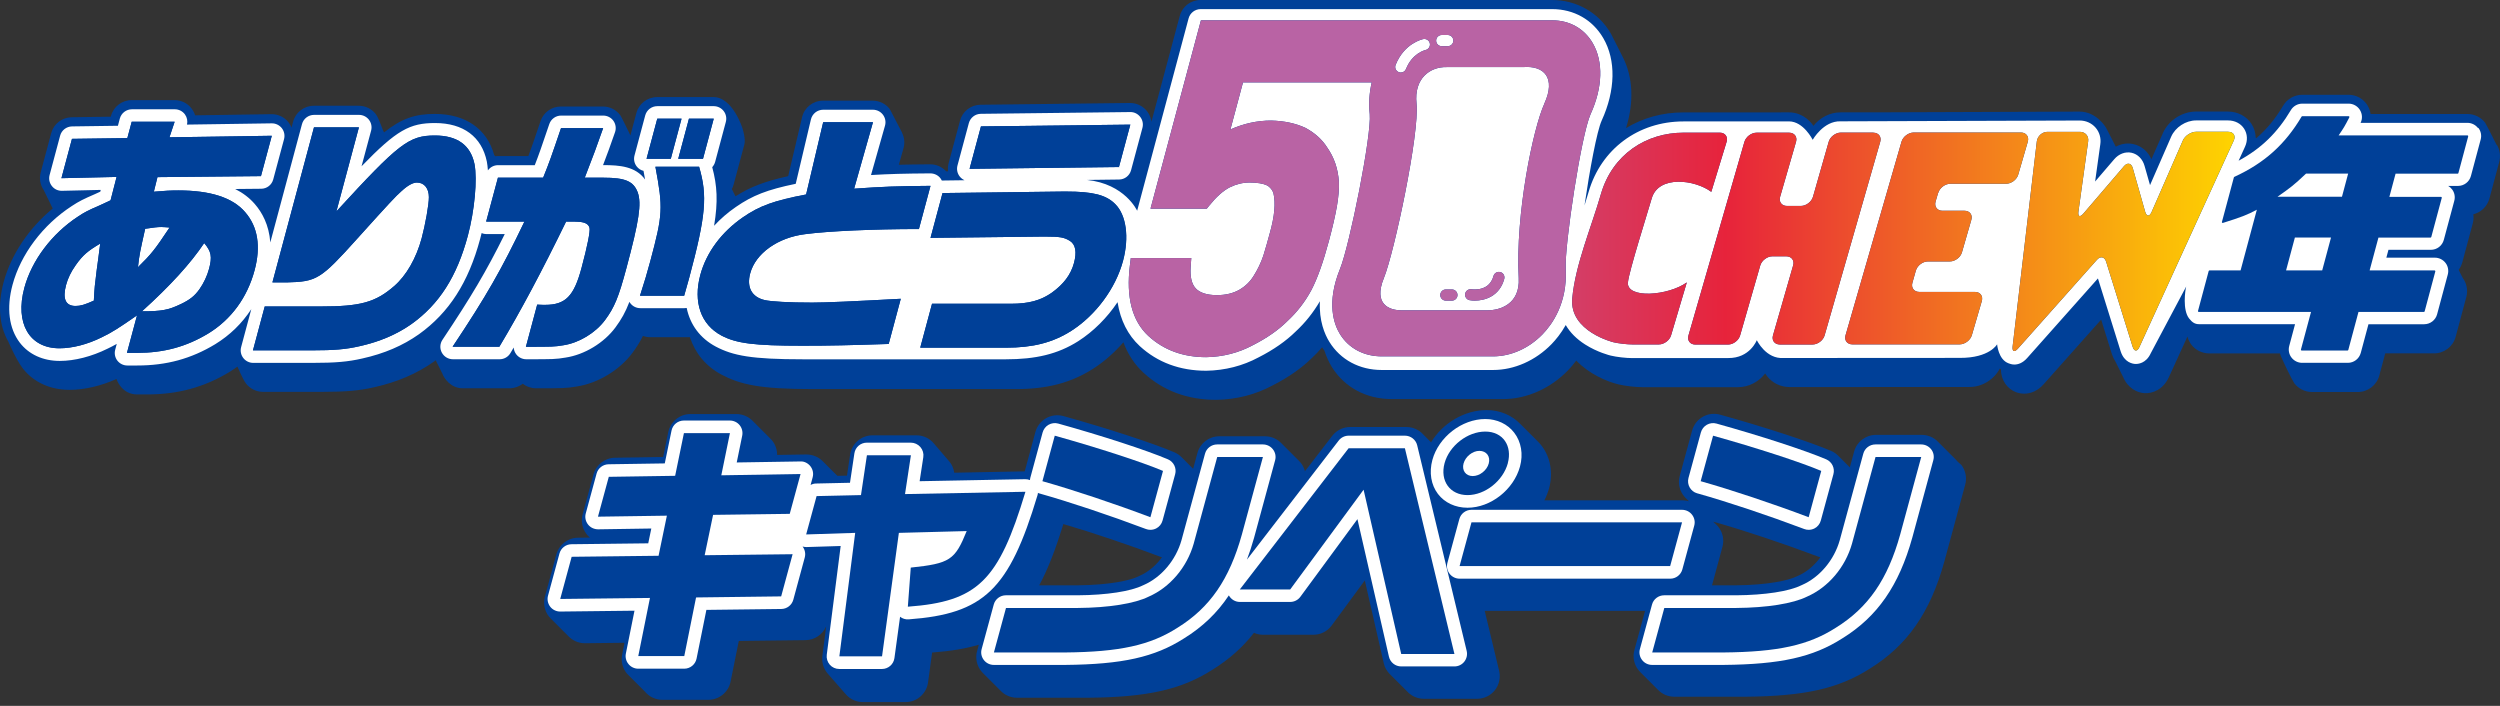 <svg width="255" height="72" viewBox="0 0 255 72" fill="none" xmlns="http://www.w3.org/2000/svg">
<rect x="0" y="0" width="255" height="72" fill="#333333" stroke="none"/>
<path d="M254.658 14.791C254.658 14.791 253.589 12.653 253.481 12.515C253.054 11.96 252.381 11.626 251.677 11.626H241.799C241.758 11.322 241.65 11.024 241.485 10.747C241.069 10.073 240.344 9.667 239.553 9.667H234.83C234.028 9.667 233.278 10.099 232.877 10.783C232.085 12.119 231.201 13.193 230.137 14.098C230.117 14.082 230.101 14.067 230.081 14.051C230.071 13.553 229.932 13.065 229.654 12.638C229.145 11.852 228.246 11.379 227.249 11.379H223.985C222.567 11.379 221.184 12.283 220.614 13.579L219.447 16.241C219.087 15.444 218.425 14.879 217.607 14.699C216.991 14.56 216.364 14.663 215.809 14.961L214.904 13.198C214.781 12.905 213.809 11.384 212.118 11.384C212.118 11.384 192.306 11.461 191.057 11.461H187.726C186.647 11.461 185.624 12.001 184.972 12.838C184.925 12.761 184.098 11.461 182.463 11.461C182.463 11.461 171.701 11.466 171.696 11.466C169.533 11.466 167.538 12.042 165.853 13.07C166.68 10.428 166.572 7.869 165.524 5.823C165.524 5.823 164.342 3.474 164.306 3.418C163.062 1.28 160.816 0 158.298 0H122.45C121.458 0 120.594 0.663 120.337 1.619L117.444 12.422C117.398 12.037 117.249 11.662 117.002 11.348C116.58 10.808 115.933 10.5 115.249 10.505L100.011 10.685C99.029 10.695 98.176 11.358 97.924 12.304L96.763 16.631C96.685 16.909 96.67 17.197 96.706 17.479H96.511C96.094 17.022 95.503 16.755 94.871 16.76C93.576 16.77 92.579 16.78 91.68 16.806L92.157 15.12C92.307 14.591 92.25 14.031 92.008 13.548H92.019C92.019 13.548 90.806 11.194 90.765 11.137C90.354 10.592 89.706 10.269 89.022 10.269H83.939C82.927 10.269 82.043 10.968 81.812 11.954L80.393 17.968C77.998 18.497 76.513 19.073 75.017 20.023L74.647 19.283C74.724 19.14 74.791 18.98 74.832 18.816L75.927 14.725C76.076 14.18 75.742 13.111 75.742 13.111C75.742 13.111 74.74 9.904 72.782 9.904H67.025C66.034 9.904 65.17 10.567 64.913 11.523L64.302 13.805C64.302 13.805 63.412 11.96 63.289 11.785C62.878 11.209 62.215 10.865 61.506 10.865H57.209C56.269 10.865 55.436 11.461 55.138 12.35C54.495 14.242 54.197 15.12 53.894 15.917H50.774C50.687 15.917 50.6 15.927 50.512 15.938C50.481 15.896 50.445 15.855 50.41 15.814C49.669 13.142 47.485 11.62 44.345 11.62C42.361 11.62 40.973 12.073 39.18 13.501C39.056 13.378 38.666 12.083 38.332 11.641C37.915 11.101 37.278 10.788 36.594 10.788H32.01C31.018 10.788 30.155 11.451 29.898 12.407L29.738 13.008C29.661 12.823 29.564 12.648 29.44 12.489C29.019 11.949 28.371 11.636 27.683 11.646L19.901 11.764C19.835 11.538 19.727 11.322 19.583 11.122C19.172 10.551 18.514 10.212 17.81 10.212H13.431C12.439 10.212 11.575 10.875 11.319 11.831L11.298 11.903L7.305 11.96C6.328 11.975 5.475 12.633 5.223 13.579L4.149 17.593C3.984 18.214 4.103 18.867 4.462 19.391C4.462 19.391 5.321 21.164 5.377 21.267C2.946 23.272 1.117 25.985 0.366 28.797C-0.256 31.12 -0.081 33.237 0.855 34.856C0.855 34.856 1.631 36.67 2.304 37.549C3.399 38.978 5.105 39.764 7.104 39.764C8.61 39.764 10.296 39.368 11.884 38.654C11.961 38.926 12.516 40.232 13.986 40.232H15.004C18.154 40.232 20.827 39.502 23.427 37.929C23.7 37.76 23.962 37.58 24.219 37.395C24.219 37.395 24.769 38.695 25.092 39.117C25.509 39.656 26.146 39.97 26.829 39.97H32.848C35.258 39.97 36.646 39.846 38.152 39.502C40.511 38.978 42.51 38.12 44.273 36.876C44.33 36.835 44.386 36.788 44.443 36.747L45.136 38.14C45.249 38.469 45.902 39.605 47.197 39.605H51.967C52.465 39.605 52.943 39.435 53.324 39.137C53.704 39.44 54.182 39.605 54.68 39.605C57.451 39.605 57.754 39.605 58.843 39.42C60.992 39.091 63.217 37.744 64.522 35.976C64.949 35.396 65.288 34.856 65.581 34.265C65.812 34.347 66.064 34.394 66.316 34.394H70.371C70.901 36.017 71.99 37.354 73.583 38.207C75.511 39.225 77.51 39.687 82.896 39.687H103.613C106.81 39.687 109.236 39.05 111.482 37.621C112.618 36.896 113.671 35.966 114.586 34.913C115.039 36.131 115.722 37.174 116.652 38.032C118.641 39.857 121.124 40.782 124.033 40.782C124.048 40.782 124.058 40.782 124.074 40.782C126.13 40.746 128.062 40.252 129.809 39.312C131.418 38.495 132.765 37.549 133.818 36.511C134.188 36.172 134.527 35.802 134.856 35.426C134.934 35.545 135.011 35.663 135.098 35.781C135.314 36.465 135.591 37.01 135.838 37.416C137.133 39.507 139.359 40.705 141.949 40.705H153.312C155.712 40.705 158.123 39.641 159.927 37.785C160.184 37.518 160.477 37.184 160.78 36.778C162.07 38.13 163.869 38.916 165.092 39.209C165.77 39.368 166.809 39.492 167.513 39.492C167.513 39.492 173.233 39.492 173.937 39.492C173.937 39.492 177.273 39.492 177.278 39.492C178.367 39.492 179.4 38.947 180.048 38.094C180.099 38.181 180.156 38.264 180.218 38.341C180.767 39.065 181.621 39.482 182.566 39.482L200.899 39.471C202.189 39.471 203.397 38.706 203.988 37.585C204.024 37.616 204.06 37.642 204.096 37.667C204.106 38.875 204.8 39.631 205.504 39.949C205.781 40.073 206.11 40.155 206.465 40.155C207.107 40.155 207.827 39.893 208.459 39.184L214.318 32.6L215.418 36.131C215.51 36.413 215.629 36.655 215.767 36.865L216.559 38.454C217.037 39.59 217.977 40.057 218.738 40.103C219.56 40.15 220.64 39.744 221.22 38.479L223.122 34.322C223.194 34.625 223.328 34.913 223.518 35.154C223.944 35.714 224.623 36.048 225.327 36.048H232.558C232.62 36.403 233.848 38.87 234.018 39.091C234.444 39.651 235.123 39.985 235.827 39.985H240.493C241.521 39.985 242.426 39.291 242.688 38.3L243.294 36.043H248.28C249.303 36.043 250.207 35.355 250.474 34.358L251.564 30.297C251.749 29.619 251.605 28.889 251.194 28.344L250.783 27.527C250.947 27.301 251.076 27.049 251.153 26.767L252.222 22.783C252.304 22.48 252.319 22.167 252.278 21.858C253.065 21.663 253.707 21.051 253.923 20.244L254.92 16.523C255.084 15.927 254.992 15.285 254.673 14.755L254.658 14.791Z" fill="#004098"/>
<path d="M252.756 13.059C252.499 12.73 252.098 12.53 251.682 12.53H240.781C240.987 12.113 240.961 11.63 240.714 11.219C240.468 10.818 240.026 10.571 239.558 10.571H234.835C234.352 10.571 233.905 10.828 233.663 11.239C232.301 13.537 230.636 15.156 228.339 16.394L228.991 14.966C229.279 14.334 229.243 13.66 228.899 13.126C228.554 12.591 227.953 12.283 227.259 12.283H223.996C222.947 12.283 221.883 12.982 221.462 13.938L219.303 18.882L218.748 16.934C218.553 16.23 218.06 15.726 217.422 15.582C216.79 15.444 216.122 15.69 215.649 16.245L213.701 18.517L214.231 14.714C214.323 14.097 214.148 13.475 213.748 13.018C213.347 12.555 212.761 12.293 212.129 12.293C212.129 12.293 187.742 12.375 187.737 12.375C185.994 12.314 184.894 14.261 184.894 14.261C184.894 14.261 183.964 12.38 182.474 12.38L171.706 12.386C167.096 12.386 163.303 15.207 162.039 19.576C161.911 20.023 161.767 20.485 161.618 20.958C162.152 17.309 162.887 13.362 163.37 12.303C164.784 9.209 164.845 6.141 163.535 3.89C162.44 2.009 160.538 0.93 158.318 0.93H122.47C121.895 0.93 121.386 1.315 121.237 1.875L115.989 21.498C115.989 21.498 114.756 18.753 110.86 18.353L114.149 18.311C114.72 18.306 115.218 17.916 115.367 17.366L116.529 13.038C116.632 12.653 116.55 12.242 116.303 11.923C116.056 11.61 115.686 11.419 115.28 11.43L100.041 11.61C99.471 11.615 98.972 12.005 98.823 12.555L97.662 16.883C97.559 17.268 97.641 17.679 97.888 17.998C98.022 18.168 98.196 18.301 98.387 18.383L96.105 18.414C96.105 18.414 96.074 18.414 96.064 18.414C96.022 18.332 95.976 18.25 95.92 18.178C95.678 17.864 95.298 17.69 94.902 17.684C92.188 17.705 90.785 17.741 88.843 17.854L90.271 12.817C90.379 12.432 90.302 12.021 90.061 11.702C89.819 11.383 89.444 11.193 89.043 11.193H83.96C83.369 11.193 82.855 11.599 82.716 12.175L81.164 18.748C78.26 19.345 76.76 19.936 75.064 21.107C74.231 21.678 73.486 22.325 72.838 23.029C73.249 20.552 73.152 18.933 72.648 17.052C72.782 16.903 72.884 16.723 72.941 16.523L74.036 12.432C74.138 12.046 74.056 11.64 73.815 11.327C73.573 11.013 73.198 10.828 72.802 10.828H67.046C66.47 10.828 65.962 11.214 65.812 11.774L64.718 15.865C64.615 16.25 64.697 16.657 64.939 16.97C65.114 17.201 65.36 17.361 65.638 17.427C65.694 17.741 65.751 18.039 65.797 18.311C64.841 16.97 63.191 16.841 61.552 16.841H61.511C61.963 15.659 62.24 14.904 62.734 13.48C62.868 13.09 62.806 12.658 62.569 12.324C62.333 11.99 61.942 11.789 61.531 11.789H57.235C56.69 11.789 56.202 12.139 56.027 12.658C55.235 15.002 54.948 15.819 54.547 16.847H50.8C50.379 16.847 49.998 17.052 49.767 17.381C49.741 17.057 49.711 16.754 49.659 16.487C49.14 13.948 47.259 12.55 44.37 12.55C41.806 12.55 40.47 13.249 36.877 16.96L37.854 13.321C37.956 12.935 37.874 12.53 37.633 12.216C37.391 11.902 37.016 11.717 36.62 11.717H32.036C31.46 11.717 30.951 12.103 30.802 12.663L27.57 24.731C27.441 22.922 26.716 21.647 25.997 20.82C25.462 20.198 24.794 19.684 23.987 19.278L26.65 19.252C27.22 19.247 27.719 18.861 27.868 18.306L28.973 14.19C29.075 13.804 28.993 13.393 28.747 13.074C28.5 12.761 28.119 12.576 27.719 12.581L19.074 12.709C19.156 12.355 19.084 11.974 18.868 11.676C18.627 11.342 18.241 11.147 17.835 11.147H13.457C12.881 11.147 12.372 11.533 12.223 12.093L12.028 12.828L7.346 12.894C6.775 12.905 6.277 13.29 6.133 13.84L5.059 17.854C4.956 18.245 5.038 18.656 5.29 18.974C5.537 19.293 5.917 19.473 6.323 19.463L10.275 19.37L10.229 19.55L9.679 19.802C8.517 20.306 8.06 20.527 7.31 21.025C4.365 22.942 2.109 25.944 1.276 29.058C0.644 31.412 0.911 33.504 2.021 34.953C2.941 36.151 4.39 36.814 6.097 36.814C7.613 36.814 9.345 36.367 10.959 35.57C11.283 35.416 11.586 35.261 11.909 35.077L11.75 35.678C11.647 36.063 11.73 36.469 11.971 36.783C12.213 37.096 12.588 37.281 12.984 37.281H14.001C16.977 37.281 19.5 36.593 21.947 35.112C23.448 34.193 24.686 32.985 25.632 31.535L24.594 35.41C24.491 35.796 24.573 36.202 24.815 36.516C25.056 36.829 25.431 37.014 25.827 37.014H31.846C34.21 37.014 35.5 36.901 36.949 36.567C39.19 36.068 41.081 35.261 42.736 34.09C45.804 31.89 47.788 28.801 48.975 24.366C49.027 24.171 49.078 23.975 49.125 23.775C49.279 23.841 49.443 23.878 49.613 23.878H51.484C49.587 27.706 48.076 30.245 45.131 34.66C44.869 35.051 44.843 35.554 45.069 35.971C45.296 36.387 45.722 36.644 46.195 36.644H50.965C51.412 36.644 51.828 36.408 52.059 36.022C52.172 35.832 52.285 35.642 52.398 35.447C52.414 35.698 52.501 35.94 52.66 36.145C52.902 36.459 53.277 36.644 53.673 36.644C56.443 36.644 56.669 36.644 57.682 36.474C59.609 36.187 61.608 34.979 62.78 33.391C63.382 32.574 63.798 31.844 64.199 30.79C64.224 30.831 64.25 30.872 64.276 30.908C64.517 31.237 64.898 31.433 65.309 31.433H69.816C69.893 31.433 69.97 31.422 70.042 31.412C70.392 33.113 71.404 34.496 73.003 35.349C74.771 36.284 76.683 36.649 81.889 36.649C84.906 36.649 102.606 36.649 102.606 36.649C105.618 36.649 107.889 36.13 109.981 34.799C111.539 33.802 112.926 32.409 113.99 30.821C114.283 32.671 115.038 34.172 116.257 35.303C118.071 36.968 120.348 37.816 123.046 37.816C124.968 37.78 126.762 37.317 128.36 36.459C129.902 35.678 131.182 34.783 132.174 33.802C133.14 32.908 133.957 31.875 134.63 30.728C134.527 32.717 135.118 34.1 135.602 34.881C136.727 36.695 138.67 37.739 140.936 37.739H152.3C154.458 37.739 156.627 36.778 158.262 35.097C158.688 34.655 159.223 34.013 159.706 33.154C160.143 33.91 160.811 34.583 161.684 35.138C162.939 35.94 164.234 36.258 164.29 36.269C164.907 36.418 165.858 36.526 166.5 36.526L176.265 36.521C178.496 36.551 179.195 34.696 179.195 34.696C179.195 34.696 180.12 36.654 181.949 36.516C181.949 36.516 199.891 36.505 199.897 36.505C202.949 36.521 203.705 35.118 203.705 35.118C203.705 35.118 203.823 36.68 204.877 37.06C204.98 37.096 205.19 37.184 205.463 37.184C205.828 37.184 206.306 37.045 206.773 36.516L213.989 28.4L216.312 35.847C216.677 36.973 217.53 37.106 217.782 37.122C218.034 37.137 218.892 37.101 219.38 36.027L222.993 29.223C222.88 29.634 222.608 31.618 223.286 32.481C223.615 32.897 223.888 33.067 224.314 33.067H234.095L233.499 35.297C233.391 35.703 233.478 36.151 233.735 36.474C233.992 36.809 234.393 37.009 234.814 37.009H239.481C240.093 37.009 240.632 36.598 240.797 36.002L241.583 33.072H247.267C247.879 33.072 248.424 32.656 248.583 32.065L249.673 28.005C249.786 27.593 249.698 27.146 249.446 26.822C249.189 26.483 248.783 26.283 248.362 26.283H243.407L243.623 25.481H247.951C248.568 25.481 249.107 25.065 249.267 24.474L250.336 20.491C250.449 20.079 250.361 19.632 250.109 19.314C250.001 19.17 249.868 19.052 249.714 18.964H250.716C251.333 18.964 251.872 18.548 252.032 17.957L253.029 14.231C253.142 13.819 253.054 13.377 252.792 13.043L252.756 13.059Z" fill="white"/>
<path d="M11.904 18.047L6.266 18.175L7.341 14.162L12.989 14.084L13.436 12.414H17.815L17.285 14.002L27.724 13.848L26.619 17.965L16.062 18.067L15.692 19.553C16.838 19.45 17.445 19.424 18.2 19.424C21.459 19.424 23.735 20.154 25.005 21.639C26.3 23.125 26.624 25.129 25.971 27.555C25.226 30.346 23.581 32.587 21.243 34.015C19.002 35.372 16.7 35.994 13.965 35.994H12.948L13.976 32.165C12.146 33.44 11.365 33.938 10.378 34.406C8.908 35.136 7.366 35.526 6.066 35.526C2.993 35.526 1.512 32.972 2.479 29.374C3.234 26.558 5.295 23.824 7.978 22.076C8.646 21.634 9.006 21.449 10.152 20.956L10.774 20.668L11.277 20.432L11.894 18.037L11.904 18.047ZM10.213 24.852C8.975 25.581 8.44 26.023 7.726 27.041C7.227 27.745 6.919 28.398 6.739 29.071C6.364 30.479 6.688 31.209 7.705 31.209C8.199 31.209 8.651 31.081 9.571 30.664C9.648 29.205 9.664 29.153 9.864 27.54L10.023 26.368L10.219 24.857L10.213 24.852ZM14.078 27.247C15.456 25.89 15.769 25.499 17.296 23.207C16.936 23.181 16.633 23.156 16.448 23.156C16.057 23.156 15.677 23.207 14.808 23.335C14.289 25.653 14.222 25.916 14.073 27.247H14.078ZM18.431 31.024C19.357 30.582 19.855 30.192 20.354 29.487C20.775 28.886 21.125 28.156 21.32 27.427C21.649 26.203 21.561 25.653 20.826 24.795C19.475 26.825 17.368 29.148 14.479 31.754C16.484 31.754 17.172 31.625 18.426 31.024H18.431Z" fill="#004098"/>
<path d="M26.999 31.259H32.73C36.744 31.259 38.285 30.843 40.187 29.198C41.436 28.129 42.464 26.33 43.009 24.3C43.379 22.918 43.749 20.862 43.744 20.107C43.744 19.223 43.281 18.621 42.526 18.621C42.135 18.621 41.621 18.883 40.968 19.48C40.352 20.024 39.766 20.651 36.43 24.352C32.683 28.52 32.313 28.73 29.219 28.808H27.785L32.026 12.988H36.61L34.313 21.561C40.675 14.628 41.703 13.821 44.36 13.821C46.653 13.821 48.004 14.813 48.4 16.74C48.703 18.328 48.405 21.484 47.722 24.038C46.606 28.206 44.807 31.023 41.971 33.053C40.49 34.096 38.753 34.852 36.646 35.319C35.284 35.633 34.061 35.736 31.82 35.736H25.802L27.004 31.254L26.999 31.259Z" fill="#004098"/>
<path d="M55.4 18.124C56.022 16.587 56.217 16.037 57.224 13.067H61.521C60.832 15.045 60.581 15.698 59.645 18.124H61.547C63.788 18.124 64.625 18.489 65.052 19.635C65.448 20.781 65.196 22.503 63.895 27.349C63.094 30.346 62.662 31.363 61.721 32.638C60.74 33.969 59.033 34.981 57.461 35.218C56.531 35.372 56.376 35.372 53.642 35.372L54.793 31.07C55.153 31.096 55.436 31.096 55.595 31.096C57.682 31.096 58.54 30.212 59.311 27.344C59.907 25.129 60.226 23.541 60.128 23.227C60.02 22.862 59.702 22.683 59.09 22.626C58.956 22.609 58.508 22.6 57.743 22.6C55.261 27.683 53.159 31.641 50.934 35.367H46.164C49.602 30.207 51.124 27.55 53.493 22.6H49.587L50.79 18.119H55.4V18.124ZM71.307 17.003C72.18 19.974 72.005 21.978 70.299 28.341L69.785 30.166H65.278C65.756 28.68 65.982 27.925 66.326 26.65C67.611 21.855 67.642 21.254 66.851 17.009H71.307V17.003ZM69.518 12.105L68.423 16.197H65.946L67.041 12.105H69.518ZM72.802 12.105L71.707 16.197H69.179L70.273 12.105H72.802Z" fill="#004098"/>
<path d="M89.043 12.471L87.121 19.245C90.097 19.034 91.412 18.983 94.912 18.957L93.73 23.362C89.146 23.362 84.479 23.573 82.151 23.881C79.35 24.22 77.068 25.834 76.518 27.895C76.143 29.303 76.683 30.295 77.983 30.603C78.62 30.758 80.491 30.865 82.84 30.865C84.196 30.865 87.069 30.737 91.88 30.475L90.647 35.085C86.756 35.214 84.633 35.265 81.868 35.265C76.919 35.265 75.105 35.028 73.578 34.221C71.481 33.101 70.69 30.809 71.43 28.044C72.047 25.752 73.594 23.665 75.793 22.154C77.453 21.008 78.934 20.458 82.223 19.836L83.965 12.461H89.048L89.043 12.471Z" fill="#004098"/>
<path d="M96.125 19.692L108.414 19.537H108.753C111.461 19.537 112.828 19.877 113.754 20.817C114.884 21.938 115.193 24.204 114.55 26.604C113.795 29.421 111.759 32.155 109.277 33.743C107.391 34.941 105.376 35.465 102.591 35.465H93.864L95.066 30.983H103.115C104.939 30.983 106.147 30.644 107.273 29.863C108.501 28.979 109.226 28.012 109.549 26.815C109.842 25.72 109.714 24.939 109.133 24.574C108.552 24.209 108.131 24.132 106.62 24.132H106.358L94.912 24.261L96.135 19.702L96.125 19.692ZM115.295 12.707L114.134 17.035L98.895 17.22L100.057 12.892L115.295 12.712V12.707Z" fill="#004098"/>
<path d="M11.904 18.047L6.266 18.175L7.341 14.162L12.989 14.084L13.436 12.414H17.815L17.285 14.002L27.724 13.848L26.619 17.965L16.062 18.067L15.692 19.553C16.838 19.45 17.445 19.424 18.2 19.424C21.459 19.424 23.735 20.154 25.005 21.639C26.3 23.125 26.624 25.129 25.971 27.555C25.226 30.346 23.581 32.587 21.243 34.015C19.002 35.372 16.7 35.994 13.965 35.994H12.948L13.976 32.165C12.146 33.44 11.365 33.938 10.378 34.406C8.908 35.136 7.366 35.526 6.066 35.526C2.993 35.526 1.512 32.972 2.479 29.374C3.234 26.558 5.295 23.824 7.978 22.076C8.646 21.634 9.006 21.449 10.152 20.956L10.774 20.668L11.277 20.432L11.894 18.037L11.904 18.047ZM10.213 24.852C8.975 25.581 8.44 26.023 7.726 27.041C7.227 27.745 6.919 28.398 6.739 29.071C6.364 30.479 6.688 31.209 7.705 31.209C8.199 31.209 8.651 31.081 9.571 30.664C9.648 29.205 9.664 29.153 9.864 27.54L10.023 26.368L10.219 24.857L10.213 24.852ZM14.078 27.247C15.456 25.89 15.769 25.499 17.296 23.207C16.936 23.181 16.633 23.156 16.448 23.156C16.057 23.156 15.677 23.207 14.808 23.335C14.289 25.653 14.222 25.916 14.073 27.247H14.078ZM18.431 31.024C19.357 30.582 19.855 30.192 20.354 29.487C20.775 28.886 21.125 28.156 21.32 27.427C21.649 26.203 21.561 25.653 20.826 24.795C19.475 26.825 17.368 29.148 14.479 31.754C16.484 31.754 17.172 31.625 18.426 31.024H18.431Z" fill="#004098"/>
<path d="M26.999 31.259H32.73C36.744 31.259 38.285 30.843 40.187 29.198C41.436 28.129 42.464 26.33 43.009 24.3C43.379 22.918 43.749 20.862 43.744 20.107C43.744 19.223 43.281 18.621 42.526 18.621C42.135 18.621 41.621 18.883 40.968 19.48C40.352 20.024 39.766 20.651 36.43 24.352C32.683 28.52 32.313 28.73 29.219 28.808H27.785L32.026 12.988H36.61L34.313 21.561C40.675 14.628 41.703 13.821 44.36 13.821C46.653 13.821 48.004 14.813 48.4 16.74C48.703 18.328 48.405 21.484 47.722 24.038C46.606 28.206 44.807 31.023 41.971 33.053C40.49 34.096 38.753 34.852 36.646 35.319C35.284 35.633 34.061 35.736 31.82 35.736H25.802L27.004 31.254L26.999 31.259Z" fill="#004098"/>
<path d="M55.4 18.124C56.022 16.587 56.217 16.037 57.224 13.067H61.521C60.832 15.045 60.581 15.698 59.645 18.124H61.547C63.788 18.124 64.625 18.489 65.052 19.635C65.448 20.781 65.196 22.503 63.895 27.349C63.094 30.346 62.662 31.363 61.721 32.638C60.74 33.969 59.033 34.981 57.461 35.218C56.531 35.372 56.376 35.372 53.642 35.372L54.793 31.07C55.153 31.096 55.436 31.096 55.595 31.096C57.682 31.096 58.54 30.212 59.311 27.344C59.907 25.129 60.226 23.541 60.128 23.227C60.02 22.862 59.702 22.683 59.09 22.626C58.956 22.609 58.508 22.6 57.743 22.6C55.261 27.683 53.159 31.641 50.934 35.367H46.164C49.602 30.207 51.124 27.55 53.493 22.6H49.587L50.79 18.119H55.4V18.124ZM71.307 17.003C72.18 19.974 72.005 21.978 70.299 28.341L69.785 30.166H65.278C65.756 28.68 65.982 27.925 66.326 26.65C67.611 21.855 67.642 21.254 66.851 17.009H71.307V17.003ZM69.518 12.105L68.423 16.197H65.946L67.041 12.105H69.518ZM72.802 12.105L71.707 16.197H69.179L70.273 12.105H72.802Z" fill="#004098"/>
<path d="M89.043 12.471L87.121 19.245C90.097 19.034 91.412 18.983 94.912 18.957L93.73 23.362C89.146 23.362 84.479 23.573 82.151 23.881C79.35 24.22 77.068 25.834 76.518 27.895C76.143 29.303 76.683 30.295 77.983 30.603C78.62 30.758 80.491 30.865 82.84 30.865C84.196 30.865 87.069 30.737 91.88 30.475L90.647 35.085C86.756 35.214 84.633 35.265 81.868 35.265C76.919 35.265 75.105 35.028 73.578 34.221C71.481 33.101 70.69 30.809 71.43 28.044C72.047 25.752 73.594 23.665 75.793 22.154C77.453 21.008 78.934 20.458 82.223 19.836L83.965 12.461H89.048L89.043 12.471Z" fill="#004098"/>
<path d="M96.125 19.692L108.414 19.537H108.753C111.461 19.537 112.828 19.877 113.754 20.817C114.884 21.938 115.193 24.204 114.55 26.604C113.795 29.421 111.759 32.155 109.277 33.743C107.391 34.941 105.376 35.465 102.591 35.465H93.864L95.066 30.983H103.115C104.939 30.983 106.147 30.644 107.273 29.863C108.501 28.979 109.226 28.012 109.549 26.815C109.842 25.72 109.714 24.939 109.133 24.574C108.552 24.209 108.131 24.132 106.62 24.132H106.358L94.912 24.261L96.135 19.702L96.125 19.692ZM115.295 12.707L114.134 17.035L98.895 17.22L100.057 12.892L115.295 12.712V12.707Z" fill="#004098"/>
<path d="M251.749 13.841C251.749 13.841 251.708 13.81 251.682 13.81H238.54C239.06 13.049 239.162 12.88 239.63 11.975C239.645 11.949 239.64 11.918 239.63 11.893C239.615 11.867 239.589 11.852 239.558 11.852H234.835C234.804 11.852 234.778 11.867 234.763 11.893C233.077 14.74 230.96 16.636 227.902 18.04C227.881 18.05 227.861 18.07 227.855 18.096L226.637 22.634C226.627 22.665 226.637 22.696 226.658 22.716C226.679 22.737 226.715 22.747 226.74 22.737C228.621 22.146 229.212 21.92 230.199 21.39L228.539 27.584H225.368C225.332 27.584 225.296 27.609 225.286 27.645L224.196 31.716C224.196 31.716 224.196 31.767 224.212 31.788C224.227 31.808 224.253 31.819 224.278 31.819H235.724L234.696 35.653C234.696 35.653 234.696 35.704 234.712 35.724C234.727 35.745 234.753 35.755 234.778 35.755H239.445C239.481 35.755 239.517 35.73 239.527 35.694L240.565 31.819H247.231C247.267 31.819 247.303 31.793 247.314 31.757L248.403 27.686C248.403 27.686 248.403 27.635 248.388 27.614C248.372 27.594 248.347 27.584 248.321 27.584H241.701L242.601 24.233H247.91C247.946 24.233 247.982 24.207 247.992 24.171L249.061 20.183C249.061 20.183 249.061 20.131 249.046 20.111C249.03 20.09 249.004 20.08 248.979 20.08H243.716L244.348 17.716H250.675C250.711 17.716 250.747 17.69 250.757 17.654L251.754 13.923C251.754 13.923 251.754 13.871 251.739 13.851L251.749 13.841ZM236.865 27.578H233.18L234.079 24.227H237.764L236.865 27.578ZM238.88 20.07H232.301C233.658 19.119 233.946 18.908 235.22 17.705H239.512L238.88 20.07Z" fill="#004098"/>
<path d="M58.309 56.792L67.174 56.689L68.022 52.598L60.992 52.701L62.097 48.636L68.865 48.533L69.76 44.18H74.452L73.573 48.481L81.658 48.348L80.553 52.413L72.735 52.516L71.877 56.633L80.846 56.53L79.679 60.832L70.998 60.94L69.796 66.922H65.103L66.296 60.991L57.142 61.094L58.309 56.792Z" fill="#004098"/>
<path d="M83.282 50.602L87.82 50.499L88.426 46.434H92.913L92.312 50.396L104.595 50.16C101.861 59.262 99.718 61.359 92.6 61.883L92.898 57.895C96.891 57.473 97.405 57.134 98.602 54.169L91.685 54.353L89.968 66.945H85.615L87.229 54.353L82.228 54.513L83.292 50.602H83.282Z" fill="#004098"/>
<path d="M128.818 46.615L126.674 54.51C125.4 59.099 123.411 61.983 120.101 64.033C117.31 65.817 114.211 66.5 108.64 66.552H101.378L102.611 62.013H109.956C113.08 61.988 115.743 61.566 117.166 60.857C119.335 59.911 121.072 57.866 121.756 55.455L124.156 46.615H128.823H128.818ZM107.591 44.441C111.929 45.649 116.534 47.145 118.626 48.034L117.341 52.757C113.656 51.364 109.493 49.977 106.327 49.082L107.586 44.441H107.591Z" fill="#004098"/>
<path d="M137.56 45.726H143.301L148.353 66.71H142.925L139.086 49.95L131.598 60.127H126.458L137.555 45.726H137.56ZM153.801 47.247C153.307 49.056 151.472 50.5 149.689 50.5C147.906 50.5 146.857 49.056 147.345 47.247C147.828 45.464 149.689 44.02 151.498 44.02C153.307 44.02 154.273 45.489 153.795 47.247H153.801ZM149.283 47.273C149.088 47.982 149.509 48.558 150.218 48.558C150.928 48.558 151.663 47.982 151.853 47.273C152.043 46.564 151.627 45.988 150.892 45.988C150.208 45.988 149.478 46.564 149.283 47.273Z" fill="#004098"/>
<path d="M171.568 53.281L170.355 57.742H148.877L150.09 53.281H171.568Z" fill="#004098"/>
<path d="M195.965 46.615L193.822 54.51C192.547 59.099 190.558 61.983 187.248 64.033C184.458 65.817 181.358 66.5 175.787 66.552H168.525L169.759 62.013H177.103C180.233 61.988 182.89 61.566 184.314 60.857C186.483 59.911 188.22 57.866 188.903 55.455L191.303 46.615H195.97H195.965ZM174.734 44.441C179.071 45.649 183.676 47.145 185.768 48.034L184.483 52.757C180.798 51.364 176.635 49.977 173.469 49.082L174.734 44.441Z" fill="#004098"/>
<path d="M199.691 47.101C199.629 47.019 199.563 46.947 199.491 46.875C199.48 46.865 199.465 46.849 199.455 46.839C199.444 46.829 199.429 46.813 199.419 46.803C199.408 46.793 199.393 46.778 199.383 46.767C199.372 46.757 199.357 46.742 199.347 46.731C199.336 46.721 199.321 46.706 199.311 46.695C199.3 46.685 199.285 46.669 199.275 46.659C199.264 46.649 199.249 46.633 199.239 46.623C199.228 46.613 199.213 46.598 199.203 46.587C199.193 46.577 199.177 46.562 199.167 46.551C199.157 46.541 199.141 46.526 199.131 46.515C199.121 46.505 199.105 46.49 199.095 46.479C199.085 46.469 199.069 46.454 199.059 46.443C199.049 46.433 199.033 46.418 199.023 46.407C199.013 46.397 198.997 46.382 198.987 46.371C198.977 46.361 198.961 46.346 198.951 46.336C198.941 46.325 198.925 46.31 198.915 46.3C198.905 46.289 198.889 46.274 198.879 46.264C198.869 46.253 198.853 46.238 198.843 46.227C198.833 46.217 198.817 46.202 198.807 46.192C198.797 46.181 198.781 46.166 198.771 46.156C198.761 46.145 198.745 46.13 198.735 46.12C198.725 46.109 198.709 46.094 198.699 46.084C198.689 46.073 198.673 46.058 198.663 46.048C198.653 46.037 198.637 46.022 198.627 46.012C198.617 46.001 198.601 45.986 198.591 45.976C198.581 45.965 198.566 45.95 198.555 45.94C198.545 45.929 198.53 45.914 198.519 45.904C198.509 45.894 198.494 45.878 198.483 45.868C198.473 45.858 198.458 45.842 198.447 45.832C198.437 45.822 198.422 45.806 198.411 45.796C198.401 45.785 198.386 45.77 198.375 45.76C198.365 45.75 198.35 45.734 198.339 45.724C198.329 45.714 198.314 45.698 198.303 45.688C198.293 45.678 198.278 45.662 198.267 45.652C198.257 45.642 198.242 45.626 198.231 45.616C198.221 45.606 198.206 45.59 198.195 45.58C198.185 45.57 198.17 45.554 198.159 45.544C198.149 45.534 198.134 45.518 198.124 45.508C198.113 45.498 198.098 45.482 198.088 45.472C198.077 45.462 198.062 45.446 198.052 45.436C198.041 45.426 198.026 45.41 198.016 45.4C198.005 45.39 197.99 45.374 197.98 45.364C197.969 45.354 197.954 45.338 197.944 45.328C197.933 45.318 197.918 45.302 197.908 45.292C197.897 45.282 197.882 45.266 197.872 45.256C197.861 45.246 197.846 45.23 197.836 45.22C197.825 45.21 197.81 45.194 197.8 45.184C197.789 45.174 197.774 45.158 197.764 45.148C197.753 45.138 197.738 45.123 197.728 45.112C197.717 45.102 197.702 45.087 197.692 45.076C197.26 44.619 196.654 44.357 196.016 44.357H191.35C190.306 44.357 189.392 45.056 189.119 46.063L188.682 47.672C188.682 47.672 188.682 47.672 188.677 47.667C188.667 47.656 188.651 47.641 188.641 47.631C188.631 47.62 188.615 47.605 188.605 47.595C188.595 47.584 188.579 47.569 188.569 47.559C188.559 47.548 188.543 47.533 188.533 47.523C188.523 47.512 188.508 47.497 188.497 47.487C188.487 47.476 188.472 47.461 188.461 47.451C188.451 47.44 188.436 47.425 188.425 47.415C188.415 47.404 188.4 47.389 188.389 47.379C188.379 47.368 188.364 47.353 188.353 47.343C188.343 47.333 188.328 47.317 188.317 47.307C188.307 47.297 188.292 47.281 188.281 47.271C188.271 47.261 188.256 47.245 188.245 47.235C188.235 47.225 188.22 47.209 188.209 47.199C188.199 47.189 188.184 47.173 188.173 47.163C188.163 47.153 188.148 47.137 188.137 47.127C188.127 47.117 188.112 47.101 188.102 47.091C188.091 47.081 188.076 47.065 188.066 47.055C188.055 47.045 188.04 47.029 188.03 47.019C188.019 47.009 188.004 46.993 187.994 46.983C187.983 46.973 187.968 46.957 187.958 46.947C187.947 46.937 187.932 46.921 187.922 46.911C187.911 46.901 187.896 46.885 187.886 46.875C187.875 46.865 187.86 46.849 187.85 46.839C187.839 46.829 187.824 46.813 187.814 46.803C187.803 46.793 187.788 46.778 187.778 46.767C187.767 46.757 187.752 46.742 187.742 46.731C187.731 46.721 187.716 46.706 187.706 46.695C187.695 46.685 187.68 46.669 187.67 46.659C187.66 46.649 187.644 46.633 187.634 46.623C187.624 46.613 187.608 46.598 187.598 46.587C187.588 46.577 187.572 46.562 187.562 46.551C187.552 46.541 187.536 46.526 187.526 46.515C187.516 46.505 187.5 46.49 187.49 46.479C187.289 46.279 187.048 46.109 186.77 45.991C184.602 45.066 179.945 43.545 175.448 42.296C174.857 42.131 174.22 42.208 173.685 42.512C173.151 42.815 172.76 43.324 172.596 43.915L171.331 48.556C171.11 49.363 171.352 50.18 171.886 50.745C171.897 50.761 171.912 50.771 171.922 50.781C171.933 50.797 171.948 50.807 171.958 50.817C171.969 50.833 171.984 50.843 171.994 50.853C172.005 50.868 172.02 50.879 172.03 50.889C172.041 50.904 172.056 50.915 172.066 50.925C172.077 50.94 172.092 50.951 172.102 50.961C172.113 50.976 172.128 50.987 172.138 50.997C172.149 51.012 172.164 51.023 172.174 51.033C172.184 51.048 172.2 51.059 172.21 51.069C172.22 51.084 172.236 51.095 172.246 51.105C172.256 51.115 172.262 51.12 172.272 51.131C172.071 51.074 171.861 51.033 171.65 51.033H157.527C157.727 50.642 157.886 50.236 158.005 49.81C158.431 48.237 158.154 46.654 157.244 45.467C157.126 45.313 157.002 45.174 156.869 45.04C156.859 45.03 156.843 45.015 156.833 45.004C156.823 44.994 156.807 44.979 156.797 44.968C156.787 44.958 156.771 44.943 156.761 44.932C156.751 44.922 156.735 44.907 156.725 44.896C156.715 44.886 156.699 44.871 156.689 44.86C156.679 44.85 156.663 44.835 156.653 44.824C156.643 44.814 156.627 44.799 156.617 44.788C156.607 44.778 156.591 44.763 156.581 44.752C156.571 44.742 156.555 44.727 156.545 44.717C156.535 44.706 156.519 44.691 156.509 44.681C156.499 44.67 156.483 44.655 156.473 44.645C156.463 44.634 156.447 44.619 156.437 44.609C156.427 44.598 156.411 44.583 156.401 44.573C156.391 44.562 156.375 44.547 156.365 44.537C156.355 44.526 156.339 44.511 156.329 44.501C156.319 44.49 156.303 44.475 156.293 44.465C156.283 44.454 156.268 44.439 156.257 44.429C156.247 44.418 156.232 44.403 156.221 44.393C156.211 44.383 156.196 44.367 156.185 44.357C156.175 44.346 156.16 44.331 156.149 44.321C156.139 44.31 156.124 44.295 156.113 44.285C156.103 44.275 156.088 44.259 156.077 44.249C156.067 44.239 156.052 44.223 156.041 44.213C156.031 44.203 156.016 44.187 156.005 44.177C155.995 44.167 155.98 44.151 155.969 44.141C155.959 44.131 155.944 44.115 155.933 44.105C155.923 44.095 155.908 44.079 155.897 44.069C155.887 44.059 155.872 44.043 155.861 44.033C155.851 44.023 155.836 44.007 155.826 43.997C155.815 43.987 155.8 43.971 155.79 43.961C155.779 43.951 155.764 43.935 155.754 43.925C155.743 43.915 155.728 43.899 155.718 43.889C155.707 43.879 155.692 43.863 155.682 43.853C155.671 43.843 155.656 43.827 155.646 43.817C155.635 43.807 155.62 43.791 155.61 43.781C155.599 43.771 155.584 43.755 155.574 43.745C155.563 43.735 155.548 43.719 155.538 43.709C155.527 43.699 155.512 43.684 155.502 43.673C155.491 43.663 155.476 43.648 155.466 43.637C155.455 43.627 155.44 43.611 155.43 43.601C155.419 43.591 155.404 43.575 155.394 43.565C155.384 43.555 155.368 43.54 155.358 43.529C155.348 43.519 155.332 43.504 155.322 43.493C155.312 43.483 155.296 43.468 155.286 43.457C155.276 43.447 155.26 43.432 155.25 43.421C155.24 43.411 155.224 43.396 155.214 43.385C155.204 43.375 155.188 43.36 155.178 43.349C155.168 43.339 155.152 43.324 155.142 43.313C155.132 43.303 155.116 43.288 155.106 43.278C155.096 43.267 155.08 43.252 155.07 43.242C154.201 42.342 152.978 41.828 151.637 41.828C149.36 41.828 147.16 43.159 145.968 45.112C145.958 45.102 145.942 45.092 145.932 45.076C145.922 45.061 145.906 45.051 145.896 45.04C145.886 45.025 145.87 45.015 145.86 45.004C145.85 44.989 145.834 44.979 145.824 44.968C145.814 44.953 145.798 44.943 145.788 44.932C145.778 44.917 145.762 44.907 145.752 44.896C145.742 44.881 145.726 44.871 145.716 44.86C145.706 44.845 145.69 44.835 145.68 44.824C145.67 44.809 145.654 44.799 145.644 44.788C145.634 44.773 145.618 44.763 145.608 44.752C145.598 44.737 145.583 44.727 145.572 44.717C145.562 44.701 145.547 44.691 145.536 44.681C145.526 44.665 145.511 44.655 145.5 44.645C145.49 44.629 145.475 44.619 145.464 44.609C145.454 44.593 145.439 44.583 145.428 44.573C145.418 44.557 145.403 44.547 145.392 44.537C145.382 44.521 145.367 44.511 145.356 44.501C145.346 44.485 145.331 44.475 145.32 44.465C145.31 44.449 145.295 44.439 145.284 44.429C145.274 44.413 145.259 44.403 145.248 44.393C145.238 44.377 145.223 44.367 145.212 44.357C145.202 44.341 145.187 44.331 145.176 44.321C144.75 43.848 144.133 43.555 143.46 43.555H137.719C137 43.555 136.326 43.889 135.889 44.454L133.104 48.068C133.027 47.775 132.898 47.492 132.708 47.245C132.646 47.163 132.58 47.091 132.508 47.019C132.497 47.009 132.482 46.993 132.472 46.983C132.461 46.973 132.446 46.957 132.436 46.947C132.425 46.937 132.41 46.921 132.4 46.911C132.389 46.901 132.374 46.885 132.364 46.875C132.353 46.865 132.338 46.849 132.328 46.839C132.317 46.829 132.302 46.813 132.292 46.803C132.282 46.793 132.266 46.778 132.256 46.767C132.246 46.757 132.23 46.742 132.22 46.731C132.21 46.721 132.194 46.706 132.184 46.695C132.174 46.685 132.158 46.669 132.148 46.659C132.138 46.649 132.122 46.633 132.112 46.623C132.102 46.613 132.086 46.598 132.076 46.587C132.066 46.577 132.05 46.562 132.04 46.551C132.03 46.541 132.014 46.526 132.004 46.515C131.994 46.505 131.978 46.49 131.968 46.479C131.958 46.469 131.942 46.454 131.932 46.443C131.922 46.433 131.906 46.418 131.896 46.407C131.886 46.397 131.87 46.382 131.86 46.371C131.85 46.361 131.834 46.346 131.824 46.336C131.814 46.325 131.798 46.31 131.788 46.3C131.778 46.289 131.762 46.274 131.752 46.264C131.742 46.253 131.726 46.238 131.716 46.227C131.706 46.217 131.69 46.202 131.68 46.192C131.67 46.181 131.654 46.166 131.644 46.156C131.634 46.145 131.619 46.13 131.608 46.12C131.598 46.109 131.583 46.094 131.572 46.084C131.562 46.073 131.547 46.058 131.536 46.048C131.526 46.037 131.511 46.022 131.5 46.012C131.49 46.001 131.475 45.986 131.464 45.976C131.454 45.965 131.439 45.95 131.428 45.94C131.418 45.929 131.403 45.914 131.392 45.904C131.382 45.894 131.367 45.878 131.356 45.868C131.346 45.858 131.331 45.842 131.32 45.832C131.31 45.822 131.295 45.806 131.284 45.796C131.274 45.785 131.259 45.77 131.248 45.76C131.238 45.75 131.223 45.734 131.212 45.724C131.202 45.714 131.187 45.698 131.177 45.688C131.166 45.678 131.151 45.662 131.141 45.652C131.13 45.642 131.115 45.626 131.105 45.616C131.094 45.606 131.079 45.59 131.069 45.58C131.058 45.57 131.043 45.554 131.033 45.544C131.022 45.534 131.007 45.518 130.997 45.508C130.986 45.498 130.971 45.482 130.961 45.472C130.95 45.462 130.935 45.446 130.925 45.436C130.914 45.426 130.899 45.41 130.889 45.4C130.878 45.39 130.863 45.374 130.853 45.364C130.842 45.354 130.827 45.338 130.817 45.328C130.806 45.318 130.791 45.302 130.781 45.292C130.771 45.282 130.755 45.266 130.745 45.256C130.735 45.246 130.719 45.23 130.709 45.22C130.277 44.763 129.671 44.501 129.033 44.501H124.367C123.323 44.501 122.409 45.2 122.136 46.207L121.699 47.816C121.699 47.816 121.699 47.816 121.694 47.81C121.684 47.8 121.668 47.785 121.658 47.775C121.648 47.764 121.632 47.749 121.622 47.739C121.612 47.728 121.597 47.713 121.586 47.703C121.576 47.692 121.561 47.677 121.55 47.667C121.54 47.656 121.525 47.641 121.514 47.631C121.504 47.62 121.489 47.605 121.478 47.595C121.468 47.584 121.453 47.569 121.442 47.559C121.432 47.548 121.417 47.533 121.406 47.523C121.396 47.512 121.381 47.497 121.37 47.487C121.36 47.476 121.345 47.461 121.334 47.451C121.324 47.44 121.309 47.425 121.298 47.415C121.288 47.404 121.273 47.389 121.262 47.379C121.252 47.368 121.237 47.353 121.226 47.343C121.216 47.333 121.201 47.317 121.19 47.307C121.18 47.297 121.165 47.281 121.155 47.271C121.144 47.261 121.129 47.245 121.119 47.235C121.108 47.225 121.093 47.209 121.083 47.199C121.072 47.189 121.057 47.173 121.047 47.163C121.036 47.153 121.021 47.137 121.011 47.127C121 47.117 120.985 47.101 120.975 47.091C120.964 47.081 120.949 47.065 120.939 47.055C120.928 47.045 120.913 47.029 120.903 47.019C120.892 47.009 120.877 46.993 120.867 46.983C120.856 46.973 120.841 46.957 120.831 46.947C120.82 46.937 120.805 46.921 120.795 46.911C120.784 46.901 120.769 46.885 120.759 46.875C120.748 46.865 120.733 46.849 120.723 46.839C120.713 46.829 120.697 46.813 120.687 46.803C120.677 46.793 120.661 46.778 120.651 46.767C120.641 46.757 120.625 46.742 120.615 46.731C120.605 46.721 120.589 46.706 120.579 46.695C120.569 46.685 120.553 46.669 120.543 46.659C120.533 46.649 120.517 46.633 120.507 46.623C120.307 46.423 120.065 46.253 119.787 46.135C117.619 45.21 112.962 43.689 108.465 42.44C107.874 42.275 107.237 42.352 106.702 42.656C106.168 42.959 105.777 43.468 105.613 44.059L104.523 48.078L97.333 48.217C97.271 47.79 97.102 47.379 96.809 47.045C96.799 47.034 96.788 47.024 96.778 47.014C96.778 47.014 96.778 47.014 96.778 47.009C96.768 46.998 96.757 46.988 96.747 46.978C96.747 46.978 96.747 46.978 96.747 46.973C96.737 46.962 96.727 46.952 96.716 46.942C96.716 46.942 96.716 46.942 96.716 46.937C96.706 46.926 96.696 46.916 96.685 46.906C96.685 46.906 96.685 46.906 96.685 46.901C96.675 46.891 96.665 46.88 96.655 46.87C96.655 46.87 96.655 46.87 96.655 46.865C96.644 46.855 96.634 46.844 96.624 46.834C96.624 46.834 96.624 46.834 96.624 46.829C96.614 46.819 96.603 46.808 96.593 46.798C96.593 46.798 96.593 46.798 96.593 46.793C96.583 46.783 96.572 46.772 96.562 46.762C96.562 46.762 96.562 46.762 96.562 46.757C96.552 46.747 96.541 46.736 96.531 46.726C96.531 46.726 96.531 46.726 96.531 46.721C96.521 46.711 96.511 46.7 96.5 46.69C96.5 46.69 96.5 46.69 96.5 46.685C96.49 46.675 96.48 46.664 96.47 46.654C96.47 46.654 96.47 46.654 96.47 46.649C96.459 46.639 96.449 46.628 96.439 46.618C96.439 46.618 96.439 46.618 96.439 46.613C96.428 46.603 96.418 46.592 96.408 46.582C96.408 46.582 96.408 46.582 96.408 46.577C96.398 46.567 96.387 46.556 96.377 46.546C96.377 46.546 96.377 46.546 96.377 46.541C96.367 46.531 96.356 46.52 96.346 46.51C96.346 46.51 96.346 46.51 96.346 46.505C96.336 46.495 96.326 46.484 96.315 46.474C96.315 46.474 96.315 46.474 96.315 46.469C96.305 46.459 96.295 46.449 96.284 46.438C96.284 46.438 96.284 46.438 96.284 46.433C96.274 46.423 96.264 46.413 96.254 46.402C96.254 46.402 96.254 46.402 96.254 46.397C96.243 46.387 96.233 46.377 96.223 46.366C96.223 46.366 96.223 46.366 96.223 46.361C96.213 46.351 96.202 46.341 96.192 46.33C96.192 46.33 96.192 46.33 96.192 46.325C96.182 46.315 96.171 46.305 96.161 46.294C96.161 46.294 96.161 46.294 96.161 46.289C96.151 46.279 96.141 46.269 96.13 46.258C96.13 46.258 96.13 46.258 96.13 46.253C96.12 46.243 96.11 46.233 96.1 46.222C96.1 46.222 96.1 46.222 96.1 46.217C96.089 46.207 96.079 46.197 96.069 46.186C96.069 46.186 96.069 46.186 96.069 46.181C96.058 46.171 96.048 46.161 96.038 46.15C96.038 46.15 96.038 46.15 96.038 46.145C96.028 46.135 96.017 46.125 96.007 46.114C96.007 46.114 96.007 46.114 96.007 46.109C95.997 46.099 95.986 46.089 95.976 46.078C95.976 46.078 95.976 46.078 95.976 46.073C95.966 46.063 95.956 46.053 95.945 46.042C95.945 46.042 95.945 46.042 95.945 46.037C95.935 46.027 95.925 46.017 95.915 46.007C95.915 46.007 95.915 46.007 95.915 46.001C95.904 45.991 95.894 45.981 95.884 45.971C95.884 45.971 95.884 45.971 95.884 45.965C95.873 45.955 95.863 45.945 95.853 45.935C95.853 45.935 95.853 45.935 95.853 45.929C95.843 45.919 95.832 45.909 95.822 45.899C95.822 45.899 95.822 45.899 95.822 45.894C95.812 45.883 95.801 45.873 95.791 45.863C95.791 45.863 95.791 45.863 95.791 45.858C95.781 45.847 95.771 45.837 95.76 45.827C95.76 45.827 95.76 45.827 95.76 45.822C95.75 45.811 95.74 45.801 95.73 45.791C95.73 45.791 95.73 45.791 95.73 45.785C95.719 45.775 95.709 45.765 95.699 45.755C95.699 45.755 95.699 45.755 95.699 45.75C95.688 45.739 95.678 45.729 95.668 45.719C95.668 45.719 95.668 45.719 95.668 45.714C95.657 45.703 95.647 45.693 95.637 45.683C95.637 45.683 95.637 45.683 95.637 45.678C95.627 45.667 95.616 45.657 95.606 45.647C95.606 45.647 95.606 45.647 95.606 45.642C95.596 45.631 95.586 45.621 95.575 45.611C95.575 45.611 95.575 45.611 95.575 45.606C95.565 45.595 95.555 45.585 95.544 45.575C95.544 45.575 95.544 45.575 95.544 45.57C95.534 45.559 95.524 45.549 95.514 45.539C95.514 45.539 95.514 45.539 95.514 45.534C95.503 45.523 95.493 45.513 95.483 45.503C95.483 45.503 95.483 45.503 95.483 45.498C95.472 45.487 95.462 45.477 95.452 45.467C95.452 45.467 95.452 45.467 95.452 45.462C95.442 45.452 95.431 45.441 95.421 45.431C95.421 45.431 95.421 45.431 95.421 45.426C95.411 45.416 95.4 45.405 95.39 45.395C95.39 45.395 95.39 45.395 95.39 45.39C95.38 45.38 95.37 45.369 95.359 45.359C95.359 45.359 95.359 45.359 95.359 45.354C95.349 45.343 95.339 45.333 95.329 45.323C95.329 45.323 95.329 45.323 95.329 45.318C95.318 45.308 95.308 45.297 95.298 45.287C95.298 45.287 95.298 45.287 95.298 45.282C95.287 45.272 95.277 45.261 95.267 45.251C95.267 45.251 95.267 45.251 95.267 45.246C95.257 45.236 95.246 45.225 95.236 45.215C95.236 45.215 95.236 45.215 95.236 45.21C94.799 44.696 94.157 44.403 93.484 44.403H88.997C87.851 44.403 86.879 45.241 86.71 46.377L86.391 48.515L85.409 48.535C85.409 48.535 85.389 48.515 85.379 48.504C85.368 48.494 85.353 48.479 85.343 48.468C85.332 48.458 85.317 48.443 85.307 48.432C85.296 48.422 85.281 48.407 85.271 48.396C85.26 48.386 85.245 48.371 85.235 48.36C85.224 48.35 85.209 48.335 85.199 48.324C85.188 48.314 85.173 48.299 85.163 48.288C85.152 48.278 85.137 48.263 85.127 48.252C85.116 48.242 85.101 48.227 85.091 48.217C85.08 48.206 85.065 48.191 85.055 48.181C85.044 48.17 85.029 48.155 85.019 48.145C85.008 48.134 84.993 48.119 84.983 48.109C84.972 48.098 84.957 48.083 84.947 48.073C84.936 48.062 84.921 48.047 84.911 48.037C84.901 48.026 84.885 48.011 84.875 48.001C84.865 47.99 84.849 47.975 84.839 47.965C84.829 47.954 84.813 47.939 84.803 47.929C84.793 47.918 84.777 47.903 84.767 47.893C84.757 47.882 84.741 47.867 84.731 47.857C84.721 47.846 84.705 47.831 84.695 47.821C84.685 47.81 84.669 47.795 84.659 47.785C84.649 47.775 84.633 47.759 84.623 47.749C84.613 47.739 84.597 47.723 84.587 47.713C84.577 47.703 84.561 47.687 84.551 47.677C84.541 47.667 84.525 47.651 84.515 47.641C84.505 47.631 84.489 47.615 84.479 47.605C84.469 47.595 84.453 47.579 84.443 47.569C84.433 47.559 84.418 47.543 84.407 47.533C84.397 47.523 84.382 47.507 84.371 47.497C84.361 47.487 84.346 47.471 84.335 47.461C84.325 47.451 84.309 47.435 84.299 47.425C84.289 47.415 84.273 47.399 84.263 47.389C84.253 47.379 84.238 47.363 84.227 47.353C84.217 47.343 84.202 47.327 84.191 47.317C84.181 47.307 84.166 47.291 84.155 47.281C84.145 47.271 84.13 47.255 84.119 47.245C84.109 47.235 84.094 47.219 84.083 47.209C84.073 47.199 84.058 47.184 84.047 47.173C84.037 47.163 84.022 47.148 84.011 47.137C84.001 47.127 83.986 47.111 83.975 47.101C83.965 47.091 83.95 47.075 83.939 47.065C83.498 46.608 82.886 46.356 82.238 46.356L79.268 46.402C79.268 45.868 79.093 45.343 78.749 44.922C78.687 44.85 78.625 44.783 78.558 44.717C78.548 44.706 78.533 44.691 78.522 44.681C78.512 44.67 78.497 44.655 78.487 44.645C78.476 44.634 78.461 44.619 78.451 44.609C78.44 44.598 78.425 44.583 78.415 44.573C78.404 44.562 78.389 44.547 78.379 44.537C78.368 44.526 78.353 44.511 78.343 44.501C78.332 44.49 78.317 44.475 78.307 44.465C78.296 44.454 78.281 44.439 78.271 44.429C78.26 44.418 78.245 44.403 78.235 44.393C78.224 44.383 78.209 44.367 78.199 44.357C78.188 44.346 78.173 44.331 78.163 44.321C78.152 44.31 78.137 44.295 78.127 44.285C78.116 44.275 78.101 44.259 78.091 44.249C78.081 44.239 78.065 44.223 78.055 44.213C78.044 44.203 78.029 44.187 78.019 44.177C78.008 44.167 77.993 44.151 77.983 44.141C77.972 44.131 77.957 44.115 77.947 44.105C77.937 44.095 77.921 44.079 77.911 44.069C77.901 44.059 77.885 44.043 77.875 44.033C77.865 44.023 77.849 44.007 77.839 43.997C77.829 43.987 77.813 43.971 77.803 43.961C77.793 43.951 77.777 43.935 77.767 43.925C77.757 43.915 77.741 43.899 77.731 43.889C77.721 43.879 77.705 43.863 77.695 43.853C77.685 43.843 77.669 43.827 77.659 43.817C77.649 43.807 77.633 43.791 77.623 43.781C77.613 43.771 77.597 43.755 77.587 43.745C77.577 43.735 77.561 43.719 77.551 43.709C77.541 43.699 77.525 43.684 77.515 43.673C77.505 43.663 77.489 43.648 77.479 43.637C77.469 43.627 77.453 43.611 77.443 43.601C77.433 43.591 77.418 43.575 77.407 43.565C77.397 43.555 77.382 43.54 77.371 43.529C77.361 43.519 77.346 43.504 77.335 43.493C77.325 43.483 77.309 43.468 77.299 43.457C77.289 43.447 77.274 43.432 77.263 43.421C77.253 43.411 77.238 43.396 77.227 43.385C77.217 43.375 77.202 43.36 77.191 43.349C77.181 43.339 77.166 43.324 77.155 43.313C77.145 43.303 77.13 43.288 77.119 43.278C77.109 43.267 77.094 43.252 77.083 43.242C77.073 43.231 77.058 43.216 77.047 43.206C77.037 43.195 77.022 43.18 77.011 43.169C77.001 43.159 76.986 43.144 76.975 43.134C76.965 43.123 76.95 43.108 76.939 43.098C76.929 43.087 76.914 43.072 76.903 43.062C76.893 43.051 76.878 43.036 76.868 43.026C76.857 43.015 76.842 43 76.832 42.99C76.821 42.979 76.806 42.964 76.796 42.954C76.785 42.943 76.77 42.928 76.76 42.918C76.328 42.486 75.742 42.234 75.12 42.234H70.428C69.328 42.234 68.382 43.005 68.161 44.079L67.642 46.613L62.729 46.69C61.701 46.706 60.801 47.399 60.534 48.396L59.429 52.462C59.239 53.161 59.388 53.911 59.835 54.487C59.933 54.615 60.046 54.728 60.169 54.831L58.951 54.846C57.918 54.857 57.019 55.556 56.746 56.553L55.58 60.855C55.39 61.553 55.539 62.304 55.981 62.874C56.042 62.951 56.109 63.029 56.181 63.095C56.191 63.106 56.207 63.121 56.217 63.131C56.227 63.142 56.243 63.157 56.253 63.167C56.263 63.178 56.279 63.193 56.289 63.203C56.299 63.214 56.315 63.229 56.325 63.239C56.335 63.249 56.351 63.265 56.361 63.275C56.371 63.285 56.387 63.301 56.397 63.311C56.407 63.322 56.423 63.337 56.433 63.347C56.443 63.357 56.459 63.373 56.469 63.383C56.479 63.393 56.495 63.409 56.505 63.419C56.515 63.429 56.531 63.445 56.541 63.455C56.551 63.465 56.567 63.481 56.577 63.491C56.587 63.501 56.602 63.517 56.613 63.527C56.623 63.537 56.639 63.553 56.649 63.563C56.659 63.573 56.675 63.589 56.685 63.599C56.695 63.609 56.711 63.625 56.721 63.635C56.731 63.645 56.746 63.661 56.757 63.671C56.767 63.681 56.782 63.697 56.793 63.707C56.803 63.717 56.818 63.733 56.829 63.743C56.839 63.753 56.854 63.769 56.865 63.779C56.875 63.789 56.89 63.805 56.901 63.815C56.911 63.825 56.926 63.841 56.937 63.851C56.947 63.861 56.962 63.877 56.973 63.887C56.983 63.897 56.998 63.913 57.009 63.923C57.019 63.933 57.034 63.949 57.044 63.959C57.055 63.969 57.07 63.984 57.081 63.995C57.091 64.005 57.106 64.02 57.117 64.031C57.127 64.041 57.142 64.056 57.153 64.067C57.163 64.077 57.178 64.092 57.188 64.103C57.199 64.113 57.214 64.128 57.224 64.139C57.235 64.149 57.25 64.164 57.26 64.175C57.271 64.185 57.286 64.2 57.296 64.211C57.307 64.221 57.322 64.236 57.332 64.247C57.343 64.257 57.358 64.272 57.368 64.283C57.379 64.293 57.394 64.308 57.404 64.319C57.415 64.329 57.43 64.344 57.44 64.355C57.451 64.365 57.466 64.38 57.476 64.391C57.486 64.401 57.502 64.416 57.512 64.427C57.523 64.437 57.538 64.452 57.548 64.462C57.559 64.473 57.574 64.488 57.584 64.498C57.594 64.509 57.61 64.524 57.62 64.534C57.63 64.545 57.646 64.56 57.656 64.57C57.666 64.581 57.682 64.596 57.692 64.606C57.702 64.617 57.718 64.632 57.728 64.642C57.738 64.653 57.754 64.668 57.764 64.678C57.774 64.689 57.79 64.704 57.8 64.714C57.81 64.725 57.826 64.74 57.836 64.75C57.846 64.76 57.862 64.776 57.872 64.786C57.882 64.796 57.898 64.812 57.908 64.822C57.918 64.832 57.934 64.848 57.944 64.858C57.954 64.868 57.97 64.884 57.98 64.894C58.412 65.346 59.013 65.609 59.65 65.609H59.676L63.7 65.562L63.459 66.775C63.32 67.454 63.5 68.158 63.937 68.697C63.947 68.708 63.962 68.718 63.973 68.733C63.983 68.744 63.998 68.754 64.008 68.769C64.019 68.78 64.034 68.79 64.044 68.805C64.055 68.816 64.07 68.826 64.081 68.841C64.091 68.852 64.106 68.862 64.117 68.877C64.127 68.888 64.142 68.898 64.152 68.913C64.163 68.924 64.178 68.934 64.188 68.949C64.199 68.96 64.214 68.97 64.224 68.985C64.235 68.996 64.25 69.006 64.26 69.021C64.271 69.031 64.286 69.042 64.296 69.057C64.307 69.067 64.322 69.078 64.332 69.093C64.343 69.103 64.358 69.114 64.368 69.129C64.379 69.139 64.394 69.15 64.404 69.165C64.415 69.175 64.43 69.186 64.44 69.201C64.451 69.211 64.466 69.222 64.476 69.237C64.487 69.247 64.502 69.258 64.512 69.273C64.522 69.283 64.538 69.294 64.548 69.309C64.558 69.319 64.574 69.329 64.584 69.345C64.594 69.355 64.61 69.365 64.62 69.381C64.63 69.391 64.646 69.401 64.656 69.417C64.666 69.427 64.682 69.438 64.692 69.453C64.702 69.463 64.718 69.473 64.728 69.489C64.738 69.499 64.754 69.509 64.764 69.525C64.774 69.535 64.79 69.545 64.8 69.561C64.81 69.571 64.826 69.581 64.836 69.597C64.846 69.607 64.862 69.617 64.872 69.633C64.882 69.643 64.898 69.653 64.908 69.669C64.918 69.679 64.934 69.689 64.944 69.705C64.954 69.715 64.97 69.725 64.98 69.741C64.99 69.751 65.006 69.761 65.016 69.777C65.026 69.787 65.042 69.797 65.052 69.813C65.062 69.823 65.078 69.833 65.088 69.849C65.098 69.859 65.114 69.869 65.124 69.885C65.134 69.895 65.15 69.905 65.16 69.921C65.17 69.931 65.186 69.941 65.196 69.957C65.206 69.967 65.222 69.977 65.232 69.993C65.242 70.003 65.257 70.013 65.268 70.028C65.278 70.039 65.293 70.049 65.304 70.064C65.314 70.075 65.329 70.085 65.34 70.1C65.35 70.111 65.365 70.121 65.376 70.136C65.386 70.147 65.401 70.157 65.412 70.172C65.422 70.183 65.437 70.193 65.448 70.208C65.458 70.219 65.473 70.229 65.484 70.244C65.494 70.255 65.509 70.265 65.52 70.28C65.53 70.291 65.545 70.301 65.555 70.316C65.566 70.327 65.581 70.337 65.591 70.352C65.602 70.363 65.617 70.373 65.627 70.388C65.638 70.398 65.653 70.409 65.663 70.424C65.674 70.434 65.689 70.445 65.699 70.46C65.71 70.471 65.725 70.481 65.735 70.496C65.746 70.507 65.761 70.517 65.771 70.532C66.208 71.067 66.866 71.38 67.56 71.38H72.252C73.352 71.38 74.303 70.604 74.519 69.525L75.356 65.377L82.171 65.295C83.097 65.285 83.914 64.719 84.268 63.887L83.883 66.909C83.801 67.567 84.001 68.23 84.443 68.728C84.453 68.739 84.464 68.744 84.474 68.759C84.474 68.759 84.474 68.764 84.479 68.769C84.489 68.78 84.5 68.785 84.51 68.8C84.51 68.8 84.51 68.805 84.515 68.81C84.525 68.821 84.536 68.826 84.546 68.841C84.546 68.841 84.546 68.846 84.551 68.852C84.561 68.862 84.572 68.867 84.582 68.882C84.582 68.882 84.582 68.888 84.587 68.893C84.597 68.903 84.608 68.908 84.618 68.924C84.618 68.924 84.618 68.929 84.623 68.934C84.633 68.944 84.644 68.949 84.654 68.965C84.654 68.965 84.654 68.97 84.659 68.975C84.669 68.985 84.68 68.99 84.69 69.006C84.69 69.006 84.69 69.011 84.695 69.016C84.705 69.026 84.716 69.031 84.726 69.047C84.726 69.047 84.726 69.052 84.731 69.057C84.741 69.067 84.751 69.073 84.762 69.088C84.762 69.088 84.762 69.093 84.767 69.098C84.777 69.109 84.787 69.114 84.798 69.129C84.798 69.129 84.798 69.134 84.803 69.139C84.813 69.15 84.823 69.155 84.834 69.17C84.834 69.17 84.834 69.175 84.839 69.18C84.849 69.191 84.859 69.196 84.87 69.211C84.87 69.211 84.87 69.216 84.875 69.222C84.885 69.232 84.895 69.237 84.906 69.252C84.906 69.252 84.906 69.258 84.911 69.263C84.921 69.273 84.931 69.278 84.942 69.294C84.942 69.294 84.942 69.299 84.947 69.304C84.957 69.314 84.967 69.319 84.978 69.335C84.978 69.335 84.978 69.34 84.983 69.345C84.993 69.355 85.003 69.36 85.014 69.376C85.014 69.376 85.014 69.381 85.019 69.386C85.029 69.396 85.039 69.401 85.05 69.417C85.05 69.417 85.05 69.422 85.055 69.427C85.065 69.438 85.075 69.443 85.086 69.458C85.086 69.458 85.086 69.463 85.091 69.468C85.101 69.479 85.111 69.484 85.122 69.499C85.122 69.499 85.122 69.504 85.127 69.509C85.137 69.52 85.147 69.525 85.157 69.54C85.157 69.54 85.157 69.545 85.163 69.55C85.173 69.561 85.183 69.566 85.194 69.581C85.194 69.581 85.194 69.587 85.199 69.592C85.209 69.602 85.219 69.607 85.23 69.623C85.23 69.623 85.23 69.628 85.235 69.633C85.245 69.643 85.255 69.648 85.266 69.664C85.266 69.664 85.266 69.669 85.271 69.674C85.281 69.684 85.291 69.689 85.301 69.705C85.301 69.705 85.301 69.71 85.307 69.715C85.317 69.725 85.327 69.73 85.337 69.746C85.337 69.746 85.337 69.751 85.343 69.756C85.353 69.766 85.363 69.772 85.373 69.787C85.373 69.787 85.373 69.792 85.379 69.797C85.389 69.808 85.399 69.813 85.409 69.828C85.409 69.828 85.409 69.833 85.415 69.838C85.425 69.849 85.435 69.854 85.445 69.869C85.445 69.869 85.445 69.874 85.451 69.879C85.461 69.89 85.471 69.895 85.481 69.91C85.481 69.91 85.481 69.915 85.487 69.921C85.497 69.931 85.507 69.936 85.517 69.951C85.517 69.951 85.517 69.957 85.522 69.962C85.533 69.972 85.543 69.977 85.553 69.993C85.553 69.993 85.553 69.998 85.558 70.003C85.569 70.013 85.579 70.018 85.589 70.034C85.589 70.034 85.589 70.039 85.594 70.044C85.605 70.054 85.615 70.059 85.625 70.075C85.625 70.075 85.625 70.08 85.63 70.085C85.641 70.095 85.651 70.1 85.661 70.116C85.661 70.116 85.661 70.121 85.666 70.126C85.677 70.136 85.687 70.142 85.697 70.157C85.697 70.157 85.697 70.162 85.702 70.167C85.713 70.177 85.723 70.183 85.733 70.198C85.733 70.198 85.733 70.203 85.738 70.208C85.749 70.219 85.759 70.224 85.769 70.239C85.769 70.239 85.769 70.244 85.774 70.249C85.785 70.26 85.795 70.265 85.805 70.28C85.805 70.28 85.805 70.285 85.81 70.291C85.82 70.301 85.831 70.306 85.841 70.322C85.841 70.322 85.841 70.327 85.846 70.332C85.856 70.342 85.867 70.347 85.877 70.363C85.877 70.363 85.877 70.368 85.882 70.373C85.892 70.383 85.903 70.388 85.913 70.404C85.913 70.404 85.913 70.409 85.918 70.414C85.928 70.424 85.939 70.429 85.949 70.445C85.949 70.445 85.949 70.45 85.954 70.455C85.964 70.465 85.975 70.471 85.985 70.486C85.985 70.486 85.985 70.491 85.99 70.496C86 70.507 86.011 70.512 86.021 70.527C86.021 70.527 86.021 70.532 86.026 70.537C86.036 70.548 86.047 70.553 86.057 70.568C86.057 70.568 86.057 70.573 86.062 70.578C86.072 70.589 86.083 70.594 86.093 70.609C86.093 70.609 86.093 70.614 86.098 70.62C86.108 70.63 86.119 70.635 86.129 70.65C86.129 70.65 86.129 70.656 86.134 70.661C86.144 70.671 86.155 70.676 86.165 70.692C86.165 70.692 86.165 70.697 86.17 70.702C86.18 70.712 86.191 70.717 86.201 70.733C86.201 70.733 86.201 70.738 86.206 70.743C86.216 70.753 86.227 70.758 86.237 70.774C86.237 70.774 86.237 70.779 86.242 70.784C86.252 70.794 86.263 70.799 86.273 70.815C86.273 70.815 86.273 70.82 86.278 70.825C86.715 71.324 87.347 71.612 88.015 71.612H92.368C93.525 71.612 94.501 70.758 94.66 69.612L95.077 66.549C95.108 66.549 95.138 66.549 95.174 66.549C96.978 66.415 98.51 66.159 99.841 65.758L99.661 66.415C99.471 67.109 99.62 67.855 100.057 68.425C100.119 68.507 100.185 68.579 100.257 68.651C100.268 68.661 100.283 68.677 100.293 68.687C100.304 68.697 100.319 68.713 100.329 68.723C100.34 68.733 100.355 68.749 100.365 68.759C100.376 68.769 100.391 68.785 100.401 68.795C100.412 68.805 100.427 68.821 100.437 68.831C100.448 68.841 100.463 68.857 100.473 68.867C100.483 68.877 100.499 68.893 100.509 68.903C100.519 68.913 100.535 68.929 100.545 68.939C100.555 68.949 100.571 68.965 100.581 68.975C100.591 68.985 100.607 69.001 100.617 69.011C100.627 69.021 100.643 69.037 100.653 69.047C100.663 69.057 100.679 69.073 100.689 69.083C100.699 69.093 100.715 69.109 100.725 69.119C100.735 69.129 100.751 69.144 100.761 69.155C100.771 69.165 100.787 69.18 100.797 69.191C100.807 69.201 100.823 69.216 100.833 69.227C100.843 69.237 100.859 69.252 100.869 69.263C100.879 69.273 100.895 69.288 100.905 69.299C100.915 69.309 100.931 69.324 100.941 69.335C100.951 69.345 100.967 69.36 100.977 69.371C100.987 69.381 101.003 69.396 101.013 69.407C101.023 69.417 101.039 69.432 101.049 69.443C101.059 69.453 101.075 69.468 101.085 69.479C101.095 69.489 101.111 69.504 101.121 69.515C101.131 69.525 101.146 69.54 101.157 69.55C101.167 69.561 101.182 69.576 101.193 69.587C101.203 69.597 101.218 69.612 101.229 69.623C101.239 69.633 101.254 69.648 101.265 69.659C101.275 69.669 101.29 69.684 101.301 69.694C101.311 69.705 101.326 69.72 101.337 69.73C101.347 69.741 101.362 69.756 101.373 69.766C101.383 69.777 101.398 69.792 101.409 69.802C101.419 69.813 101.434 69.828 101.445 69.838C101.455 69.849 101.47 69.864 101.481 69.874C101.491 69.885 101.506 69.9 101.517 69.91C101.527 69.921 101.542 69.936 101.553 69.946C101.563 69.957 101.578 69.972 101.588 69.982C101.599 69.993 101.614 70.008 101.624 70.018C101.635 70.028 101.65 70.044 101.66 70.054C101.671 70.064 101.686 70.08 101.696 70.09C101.707 70.1 101.722 70.116 101.732 70.126C101.743 70.136 101.758 70.152 101.768 70.162C101.779 70.172 101.794 70.188 101.804 70.198C101.815 70.208 101.83 70.224 101.84 70.234C101.851 70.244 101.866 70.26 101.876 70.27C101.887 70.28 101.902 70.296 101.912 70.306C101.923 70.316 101.938 70.332 101.948 70.342C101.959 70.352 101.974 70.368 101.984 70.378C101.995 70.388 102.01 70.404 102.02 70.414C102.03 70.424 102.046 70.44 102.056 70.45C102.488 70.907 103.094 71.169 103.732 71.169H111.019C117.069 71.113 120.507 70.332 123.678 68.307C125.353 67.269 126.746 66.04 127.903 64.55C128.19 64.673 128.504 64.745 128.828 64.745H133.967C134.702 64.745 135.396 64.396 135.828 63.805L139.21 59.205L141.142 67.644C141.234 68.055 141.435 68.415 141.707 68.703C141.718 68.718 141.733 68.728 141.743 68.739C141.754 68.754 141.769 68.764 141.779 68.775C141.79 68.79 141.805 68.8 141.815 68.81C141.826 68.826 141.841 68.836 141.851 68.846C141.862 68.862 141.877 68.872 141.887 68.882C141.897 68.898 141.913 68.908 141.923 68.918C141.933 68.934 141.949 68.944 141.959 68.954C141.969 68.97 141.985 68.98 141.995 68.99C142.005 69.006 142.021 69.016 142.031 69.026C142.041 69.042 142.057 69.052 142.067 69.062C142.077 69.078 142.093 69.088 142.103 69.098C142.113 69.114 142.129 69.124 142.139 69.134C142.149 69.15 142.165 69.16 142.175 69.17C142.185 69.186 142.201 69.196 142.211 69.206C142.221 69.222 142.237 69.232 142.247 69.242C142.257 69.258 142.273 69.268 142.283 69.278C142.293 69.294 142.309 69.304 142.319 69.314C142.329 69.329 142.345 69.34 142.355 69.35C142.365 69.365 142.381 69.376 142.391 69.386C142.401 69.401 142.417 69.412 142.427 69.422C142.437 69.438 142.453 69.448 142.463 69.458C142.473 69.473 142.489 69.484 142.499 69.494C142.509 69.509 142.525 69.52 142.535 69.53C142.545 69.545 142.56 69.556 142.571 69.566C142.581 69.581 142.596 69.592 142.607 69.602C142.617 69.617 142.632 69.628 142.643 69.638C142.653 69.653 142.668 69.664 142.679 69.674C142.689 69.689 142.704 69.7 142.715 69.71C142.725 69.725 142.74 69.736 142.751 69.746C142.761 69.761 142.776 69.772 142.787 69.782C142.797 69.797 142.812 69.808 142.823 69.818C142.833 69.833 142.848 69.844 142.859 69.854C142.869 69.869 142.884 69.879 142.895 69.89C142.905 69.905 142.92 69.915 142.931 69.926C142.941 69.941 142.956 69.951 142.967 69.962C142.977 69.977 142.992 69.987 143.002 69.998C143.013 70.013 143.028 70.023 143.038 70.034C143.049 70.049 143.064 70.059 143.074 70.07C143.085 70.085 143.1 70.095 143.11 70.106C143.121 70.121 143.136 70.131 143.146 70.142C143.157 70.157 143.172 70.167 143.182 70.177C143.193 70.193 143.208 70.203 143.218 70.213C143.229 70.229 143.244 70.239 143.254 70.249C143.265 70.265 143.28 70.275 143.29 70.285C143.301 70.301 143.316 70.311 143.326 70.322C143.337 70.337 143.352 70.347 143.362 70.357C143.373 70.373 143.388 70.383 143.398 70.393C143.409 70.409 143.424 70.419 143.434 70.429C143.444 70.445 143.46 70.455 143.47 70.465C143.48 70.481 143.496 70.491 143.506 70.501C143.933 70.979 144.555 71.277 145.233 71.277H150.66C151.37 71.277 152.038 70.954 152.48 70.398C152.917 69.844 153.076 69.114 152.911 68.425L151.442 62.309H167.795L166.706 66.313C166.516 67.007 166.665 67.752 167.102 68.322C167.163 68.404 167.23 68.476 167.302 68.548C167.312 68.559 167.328 68.574 167.338 68.584C167.348 68.595 167.364 68.61 167.374 68.62C167.384 68.631 167.4 68.646 167.41 68.656C167.42 68.666 167.436 68.682 167.446 68.692C167.456 68.703 167.472 68.718 167.482 68.728C167.492 68.739 167.508 68.754 167.518 68.764C167.528 68.775 167.544 68.79 167.554 68.8C167.564 68.81 167.58 68.826 167.59 68.836C167.6 68.846 167.616 68.862 167.626 68.872C167.636 68.882 167.651 68.898 167.662 68.908C167.672 68.918 167.687 68.934 167.698 68.944C167.708 68.954 167.723 68.97 167.734 68.98C167.744 68.99 167.759 69.006 167.77 69.016C167.78 69.026 167.795 69.042 167.806 69.052C167.816 69.062 167.831 69.078 167.842 69.088C167.852 69.098 167.867 69.114 167.878 69.124C167.888 69.134 167.903 69.15 167.914 69.16C167.924 69.17 167.939 69.186 167.95 69.196C167.96 69.206 167.975 69.222 167.986 69.232C167.996 69.242 168.011 69.258 168.022 69.268C168.032 69.278 168.047 69.294 168.058 69.304C168.068 69.314 168.083 69.329 168.093 69.34C168.104 69.35 168.119 69.365 168.129 69.376C168.14 69.386 168.155 69.401 168.165 69.412C168.176 69.422 168.191 69.438 168.201 69.448C168.212 69.458 168.227 69.473 168.237 69.484C168.248 69.494 168.263 69.509 168.273 69.52C168.284 69.53 168.299 69.545 168.309 69.556C168.32 69.566 168.335 69.581 168.345 69.592C168.356 69.602 168.371 69.617 168.381 69.628C168.392 69.638 168.407 69.653 168.417 69.664C168.428 69.674 168.443 69.689 168.453 69.7C168.464 69.71 168.479 69.725 168.489 69.736C168.499 69.746 168.515 69.761 168.525 69.772C168.535 69.782 168.551 69.797 168.561 69.808C168.571 69.818 168.587 69.833 168.597 69.844C168.607 69.854 168.623 69.869 168.633 69.879C168.643 69.89 168.659 69.905 168.669 69.915C168.679 69.926 168.695 69.941 168.705 69.951C168.715 69.962 168.731 69.977 168.741 69.987C168.751 69.998 168.767 70.013 168.777 70.023C168.787 70.034 168.803 70.049 168.813 70.059C168.823 70.07 168.839 70.085 168.849 70.095C168.859 70.106 168.875 70.121 168.885 70.131C168.895 70.142 168.911 70.157 168.921 70.167C168.931 70.177 168.947 70.193 168.957 70.203C168.967 70.213 168.983 70.229 168.993 70.239C169.003 70.249 169.019 70.265 169.029 70.275C169.039 70.285 169.055 70.301 169.065 70.311C169.075 70.322 169.091 70.337 169.101 70.347C169.533 70.805 170.139 71.067 170.776 71.067H178.059C184.108 71.01 187.546 70.229 190.718 68.204C194.531 65.845 196.875 62.494 198.309 57.324L200.452 49.429C200.642 48.736 200.493 47.99 200.056 47.42L199.691 47.101ZM183.383 58.737C183.347 58.752 183.311 58.768 183.276 58.788C182.463 59.194 180.351 59.672 177.093 59.703H174.626L175.69 55.777C175.88 55.083 175.731 54.338 175.294 53.767C175.186 53.628 175.063 53.5 174.929 53.387C174.914 53.377 174.903 53.361 174.893 53.351C174.878 53.341 174.867 53.325 174.857 53.315C174.842 53.305 174.831 53.289 174.821 53.279C174.806 53.269 174.795 53.253 174.785 53.243C174.77 53.233 174.759 53.217 174.749 53.207C177.843 54.081 181.888 55.427 185.563 56.815C185.599 56.83 185.64 56.835 185.676 56.846C185.064 57.683 184.273 58.357 183.383 58.742V58.737ZM116.236 58.737C116.2 58.752 116.164 58.768 116.128 58.788C115.316 59.194 113.204 59.672 109.945 59.703H105.998C106.908 58.028 107.684 55.972 108.465 53.454C111.425 54.322 115.064 55.545 118.41 56.81C118.446 56.825 118.487 56.83 118.523 56.841C117.912 57.678 117.12 58.352 116.231 58.737H116.236Z" fill="#004098"/>
<path d="M105.823 50.527C105.849 50.444 105.859 50.357 105.87 50.275C105.906 50.29 105.942 50.311 105.983 50.321C109.102 51.2 113.183 52.562 116.889 53.96C117.038 54.016 117.187 54.042 117.341 54.042C117.541 54.042 117.742 53.996 117.927 53.903C118.251 53.739 118.487 53.446 118.58 53.096L119.865 48.373C120.034 47.757 119.721 47.104 119.13 46.852C116.997 45.942 112.392 44.441 107.936 43.203C107.607 43.11 107.252 43.157 106.954 43.326C106.656 43.496 106.44 43.779 106.348 44.108L105.088 48.748C105.068 48.82 105.058 48.898 105.052 48.969C104.898 48.908 104.739 48.872 104.564 48.877L93.802 49.083L94.177 46.631C94.234 46.261 94.126 45.886 93.879 45.598C93.632 45.315 93.278 45.151 92.903 45.151H88.416C87.779 45.151 87.239 45.618 87.147 46.245L86.699 49.242L83.24 49.319C83.04 49.319 82.85 49.375 82.68 49.468L82.891 48.687C82.999 48.296 82.912 47.88 82.665 47.561C82.418 47.242 82.017 47.037 81.632 47.068L75.146 47.171L75.706 44.436C75.783 44.056 75.686 43.666 75.444 43.367C75.202 43.069 74.832 42.895 74.447 42.895H69.754C69.143 42.895 68.619 43.321 68.495 43.922L67.807 47.268L62.071 47.356C61.501 47.366 61.002 47.751 60.853 48.301L59.748 52.367C59.64 52.757 59.727 53.173 59.974 53.492C60.221 53.811 60.591 53.986 61.007 53.991L66.434 53.908L66.121 55.419L58.288 55.512C57.713 55.517 57.214 55.908 57.065 56.458L55.898 60.759C55.791 61.15 55.878 61.566 56.119 61.88C56.361 62.193 56.736 62.378 57.137 62.378H57.153L64.718 62.291L63.839 66.665C63.762 67.04 63.859 67.436 64.106 67.734C64.348 68.032 64.713 68.207 65.098 68.207H69.79C70.402 68.207 70.931 67.775 71.05 67.174L72.052 62.209L79.694 62.116C80.27 62.111 80.768 61.721 80.918 61.171L82.084 56.869C82.192 56.478 82.105 56.062 81.863 55.743C81.992 55.779 82.12 55.805 82.259 55.8L85.749 55.692L84.33 66.788C84.284 67.153 84.397 67.523 84.638 67.8C84.88 68.078 85.235 68.237 85.605 68.237H89.958C90.6 68.237 91.145 67.764 91.232 67.127L91.808 62.908C92.055 63.103 92.363 63.201 92.687 63.175C100.36 62.61 102.94 60.127 105.818 50.537L105.823 50.527Z" fill="white"/>
<path d="M144.555 45.424C144.416 44.849 143.897 44.438 143.306 44.438H137.565C137.164 44.438 136.789 44.623 136.547 44.936L127.188 57.081C127.456 56.377 127.697 55.636 127.918 54.845L130.061 46.951C130.169 46.565 130.087 46.149 129.84 45.835C129.599 45.517 129.218 45.332 128.818 45.332H124.151C123.57 45.332 123.061 45.722 122.912 46.277L120.512 55.102C119.937 57.137 118.456 58.89 116.647 59.676C116.627 59.686 116.606 59.697 116.586 59.702C115.352 60.319 112.865 60.699 109.945 60.719H102.601C102.02 60.719 101.511 61.11 101.362 61.665L100.129 66.203C100.021 66.589 100.103 67 100.35 67.319C100.592 67.637 100.972 67.822 101.373 67.822H108.65C114.484 67.766 117.773 67.031 120.774 65.114C122.65 63.952 124.146 62.529 125.343 60.73C125.569 61.136 125.991 61.398 126.464 61.398H131.603C132.009 61.398 132.395 61.203 132.636 60.874L138.459 52.954L141.671 66.979C141.805 67.565 142.324 67.976 142.925 67.976H148.353C148.749 67.976 149.119 67.796 149.36 67.488C149.602 67.18 149.694 66.774 149.602 66.393L144.55 45.409L144.555 45.424Z" fill="white"/>
<path d="M149.689 51.788C152.048 51.788 154.397 49.943 155.039 47.589C155.383 46.33 155.168 45.07 154.453 44.14C153.775 43.251 152.695 42.742 151.498 42.742C149.108 42.742 146.739 44.577 146.102 46.916C145.757 48.19 145.963 49.454 146.672 50.385C147.356 51.279 148.45 51.788 149.684 51.788H149.689Z" fill="white"/>
<path d="M148.851 52.946L147.638 57.407C147.53 57.792 147.613 58.203 147.859 58.522C148.101 58.841 148.481 59.026 148.882 59.026H170.36C170.941 59.026 171.45 58.635 171.599 58.08L172.812 53.619C172.919 53.233 172.837 52.822 172.591 52.504C172.349 52.185 171.969 52 171.568 52H150.09C149.509 52 149 52.391 148.851 52.946Z" fill="white"/>
<path d="M196.983 45.836C196.741 45.517 196.361 45.332 195.96 45.332H191.293C190.712 45.332 190.204 45.723 190.055 46.278L187.654 55.102C187.079 57.137 185.599 58.89 183.789 59.676C183.769 59.687 183.748 59.697 183.728 59.702C182.494 60.319 180.007 60.699 177.088 60.72H169.743C169.162 60.72 168.654 61.11 168.505 61.665L167.271 66.204C167.163 66.589 167.245 67 167.492 67.319C167.734 67.637 168.114 67.822 168.515 67.822H175.792C181.626 67.766 184.915 67.031 187.916 65.114C191.494 62.904 193.693 59.733 195.055 54.835L197.198 46.941C197.306 46.555 197.224 46.139 196.977 45.825L196.983 45.836Z" fill="white"/>
<path d="M173.125 50.321C176.25 51.2 180.326 52.562 184.031 53.96C184.18 54.017 184.329 54.042 184.483 54.042C184.684 54.042 184.884 53.996 185.069 53.904C185.393 53.739 185.629 53.446 185.722 53.097L187.007 48.373C187.176 47.757 186.863 47.104 186.272 46.852C184.139 45.942 179.534 44.442 175.078 43.203C174.749 43.111 174.395 43.157 174.096 43.326C173.798 43.496 173.582 43.779 173.49 44.108L172.226 48.749C172.041 49.427 172.436 50.131 173.115 50.321H173.125Z" fill="white"/>
<path d="M58.309 56.792L67.174 56.689L68.022 52.598L60.992 52.701L62.097 48.636L68.865 48.533L69.76 44.18H74.452L73.573 48.481L81.658 48.348L80.553 52.413L72.735 52.516L71.877 56.633L80.846 56.53L79.679 60.832L70.998 60.94L69.796 66.922H65.103L66.296 60.991L57.142 61.094L58.309 56.792Z" fill="#004098"/>
<path d="M83.282 50.602L87.82 50.499L88.426 46.434H92.913L92.312 50.396L104.595 50.16C101.861 59.262 99.718 61.359 92.6 61.883L92.898 57.895C96.891 57.473 97.405 57.134 98.602 54.169L91.685 54.353L89.968 66.945H85.615L87.229 54.353L82.228 54.513L83.292 50.602H83.282Z" fill="#004098"/>
<path d="M128.818 46.615L126.674 54.51C125.4 59.099 123.411 61.983 120.101 64.033C117.31 65.817 114.211 66.5 108.64 66.552H101.378L102.611 62.013H109.956C113.08 61.988 115.743 61.566 117.166 60.857C119.335 59.911 121.072 57.866 121.756 55.455L124.156 46.615H128.823H128.818ZM107.591 44.441C111.929 45.649 116.534 47.145 118.626 48.034L117.341 52.757C113.656 51.364 109.493 49.977 106.327 49.082L107.586 44.441H107.591Z" fill="#004098"/>
<path d="M137.56 45.726H143.301L148.353 66.71H142.925L139.086 49.95L131.598 60.127H126.458L137.555 45.726H137.56ZM153.801 47.247C153.307 49.056 151.472 50.5 149.689 50.5C147.906 50.5 146.857 49.056 147.345 47.247C147.828 45.464 149.689 44.02 151.498 44.02C153.307 44.02 154.273 45.489 153.795 47.247H153.801ZM149.283 47.273C149.088 47.982 149.509 48.558 150.218 48.558C150.928 48.558 151.663 47.982 151.853 47.273C152.043 46.564 151.627 45.988 150.892 45.988C150.208 45.988 149.478 46.564 149.283 47.273Z" fill="#004098"/>
<path d="M171.568 53.281L170.355 57.742H148.877L150.09 53.281H171.568Z" fill="#004098"/>
<path d="M195.965 46.615L193.822 54.51C192.547 59.099 190.558 61.983 187.248 64.033C184.458 65.817 181.358 66.5 175.787 66.552H168.525L169.759 62.013H177.103C180.233 61.988 182.89 61.566 184.314 60.857C186.483 59.911 188.22 57.866 188.903 55.455L191.303 46.615H195.97H195.965ZM174.734 44.441C179.071 45.649 183.676 47.145 185.768 48.034L184.483 52.757C180.798 51.364 176.635 49.977 173.469 49.082L174.734 44.441Z" fill="#004098"/>
<path d="M166.052 28.79C166.149 27.696 168.051 21.713 168.472 20.249C169.161 17.833 172.892 18.326 174.552 19.57L176.115 14.461C176.269 13.947 175.961 13.531 175.426 13.531H171.736C167.928 13.531 164.474 15.726 163.292 19.796C162.341 23.116 160.671 27.017 160.367 30.45C160.075 33.822 164.577 34.911 164.577 34.911C165.096 35.035 165.959 35.133 166.489 35.133H169.207C169.737 35.133 170.302 34.711 170.451 34.202L172.055 28.806C170.184 30.157 165.887 30.522 166.041 28.775L166.052 28.79Z" fill="#004098"/>
<path d="M162.459 4.402C161.601 2.922 160.1 2.074 158.342 2.074H122.494L117.35 21.286H123.091L123.348 20.967C124.067 20.073 124.771 19.446 125.434 19.107C126.092 18.783 126.771 18.618 127.459 18.618C128.225 18.618 128.826 18.716 129.253 18.916C129.582 19.127 129.787 19.379 129.89 19.708C130.127 20.71 130.003 22.077 129.52 23.773C129.325 24.508 129.104 25.279 128.862 26.07C128.61 26.811 128.276 27.51 127.865 28.152C127.505 28.733 127.033 29.195 126.416 29.555C125.784 29.92 125.003 30.105 124.093 30.105C123.091 30.095 122.371 29.858 121.96 29.411C121.549 28.964 121.379 28.234 121.446 27.242L121.513 26.322H115.34L115.248 27.073C114.847 30.316 115.479 32.731 117.124 34.258C118.696 35.702 120.675 36.432 123.024 36.432C124.74 36.401 126.349 35.985 127.783 35.214C129.212 34.489 130.394 33.667 131.293 32.772C132.285 31.858 133.113 30.794 133.755 29.596C134.372 28.419 134.973 26.733 135.549 24.58C135.919 23.203 136.191 22.021 136.361 21.065C136.53 20.088 136.602 19.245 136.566 18.536C136.484 17.22 136.078 16.043 135.364 15.031C134.876 14.255 134.151 13.592 133.21 13.073L133.154 13.042C132.157 12.579 130.985 12.328 129.654 12.297C128.246 12.297 126.853 12.6 125.501 13.206L126.786 8.406H139.917C139.671 9.444 139.594 10.539 139.712 11.644C139.917 13.756 137.656 25.032 136.685 27.417C135.256 30.922 136.073 33.106 136.685 34.093C137.574 35.527 139.121 36.349 140.935 36.349H152.298C154.113 36.349 155.953 35.527 157.345 34.093C158.306 33.101 159.895 30.917 159.704 27.417C159.576 25.027 161.287 13.756 162.238 11.644C163.477 8.93 163.559 6.294 162.459 4.402ZM147.056 3.57H147.673C147.986 3.57 148.243 3.827 148.243 4.14C148.243 4.454 147.986 4.711 147.673 4.711H147.056C146.743 4.711 146.486 4.454 146.486 4.14C146.486 3.827 146.743 3.57 147.056 3.57ZM142.353 6.618C143.237 4.402 145.093 4.002 145.17 3.986C145.478 3.924 145.782 4.12 145.843 4.428C145.905 4.736 145.71 5.035 145.401 5.101C145.34 5.117 144.055 5.425 143.412 7.039C143.325 7.26 143.109 7.399 142.883 7.399C142.811 7.399 142.739 7.383 142.672 7.358C142.379 7.239 142.235 6.91 142.353 6.618ZM157.525 10.575C156.369 13.104 154.555 21.851 154.909 28.373C155.053 31.03 152.987 31.652 151.728 31.652H142.95C141.69 31.652 140.072 31.03 141.151 28.373C142.24 25.7 144.8 13.556 144.486 10.575C144.209 7.949 145.905 6.808 147.549 6.844H155.356C157.505 6.669 158.723 7.949 157.52 10.575H157.525Z" fill="#004098"/>
<path d="M153.033 27.754C152.73 27.672 152.417 27.852 152.334 28.155C151.908 29.733 150.279 29.527 150.099 29.502C149.79 29.456 149.497 29.661 149.446 29.969C149.395 30.278 149.605 30.571 149.914 30.622C150.063 30.648 150.237 30.663 150.428 30.663C151.466 30.663 152.956 30.211 153.434 28.448C153.516 28.145 153.337 27.831 153.033 27.749V27.754Z" fill="#004098"/>
<path d="M148.094 29.523H147.478C147.164 29.523 146.907 29.78 146.907 30.094C146.907 30.407 147.164 30.664 147.478 30.664H148.094C148.408 30.664 148.665 30.407 148.665 30.094C148.665 29.78 148.408 29.523 148.094 29.523Z" fill="#004098"/>
<path d="M191.096 13.523H187.766C187.232 13.523 186.676 13.95 186.527 14.459L184.924 20.071C184.775 20.585 184.225 21.006 183.69 21.006H182.272C181.737 21.006 181.424 20.59 181.573 20.076L183.197 14.464C183.346 13.96 183.033 13.534 182.498 13.534H179.168C178.633 13.534 178.078 13.96 177.929 14.469L172.224 34.215C172.075 34.729 172.389 35.145 172.923 35.145H176.259C176.793 35.145 177.343 34.724 177.492 34.215L179.548 27.076C179.697 26.567 180.252 26.146 180.781 26.146H182.2C182.734 26.146 183.048 26.562 182.899 27.071L180.843 34.21C180.694 34.724 181.013 35.14 181.547 35.14H184.878C185.412 35.14 185.967 34.719 186.111 34.21L191.785 14.464C191.934 13.96 191.621 13.534 191.086 13.534L191.096 13.523Z" fill="#004098"/>
<path d="M197.701 19.673C197.85 19.159 198.405 18.742 198.939 18.742H204.624C205.158 18.742 205.718 18.316 205.862 17.807L206.839 14.446C206.983 13.942 206.669 13.516 206.14 13.516H195.193C194.658 13.521 194.103 13.947 193.954 14.451L188.244 34.197C188.095 34.711 188.408 35.127 188.943 35.127H199.89C200.419 35.122 200.98 34.701 201.129 34.192L202.146 30.707C202.295 30.198 201.982 29.777 201.452 29.777H195.773C195.244 29.777 194.92 29.366 195.064 28.852L195.419 27.598C195.568 27.084 196.118 26.668 196.647 26.668H198.888C199.422 26.668 199.977 26.246 200.121 25.732L201.077 22.422C201.226 21.913 200.913 21.497 200.378 21.497H198.132C197.598 21.497 197.284 21.081 197.428 20.567L197.69 19.673H197.701Z" fill="#004098"/>
<path d="M227.284 13.438H224.02C223.48 13.438 222.869 13.838 222.653 14.327L219.461 21.63C219.24 22.123 218.947 22.098 218.803 21.584L217.544 17.148C217.4 16.634 216.994 16.542 216.645 16.953L212.502 21.789C212.153 22.195 211.927 22.092 212.004 21.563L212.996 14.409C213.073 13.88 212.698 13.448 212.158 13.448H208.838C208.303 13.448 207.82 13.885 207.754 14.419L205.287 35.327C205.225 35.861 205.466 35.964 205.821 35.568L213.89 26.497C214.245 26.096 214.671 26.189 214.825 26.697L217.524 35.357C217.688 35.866 217.997 35.892 218.218 35.404L227.849 14.327C228.065 13.844 227.813 13.443 227.278 13.443L227.284 13.438Z" fill="#004098"/>
<path d="M166.052 28.79C166.149 27.696 168.051 21.713 168.472 20.249C169.161 17.833 172.892 18.326 174.552 19.57L176.115 14.461C176.269 13.947 175.961 13.531 175.426 13.531H171.736C167.928 13.531 164.474 15.726 163.292 19.796C162.341 23.116 160.671 27.017 160.367 30.45C160.075 33.822 164.577 34.911 164.577 34.911C165.096 35.035 165.959 35.133 166.489 35.133H169.207C169.737 35.133 170.302 34.711 170.451 34.202L172.055 28.806C170.184 30.157 165.887 30.522 166.041 28.775L166.052 28.79Z" fill="url(#paint0_linear_360_103248)"/>
<path d="M162.459 4.402C161.601 2.922 160.1 2.074 158.342 2.074H122.494L117.35 21.286H123.091L123.348 20.967C124.067 20.073 124.771 19.446 125.434 19.107C126.092 18.783 126.771 18.618 127.459 18.618C128.225 18.618 128.826 18.716 129.253 18.916C129.582 19.127 129.787 19.379 129.89 19.708C130.127 20.71 130.003 22.077 129.52 23.773C129.325 24.508 129.104 25.279 128.862 26.07C128.61 26.811 128.276 27.51 127.865 28.152C127.505 28.733 127.033 29.195 126.416 29.555C125.784 29.92 125.003 30.105 124.093 30.105C123.091 30.095 122.371 29.858 121.96 29.411C121.549 28.964 121.379 28.234 121.446 27.242L121.513 26.322H115.34L115.248 27.073C114.847 30.316 115.479 32.731 117.124 34.258C118.696 35.702 120.675 36.432 123.024 36.432C124.74 36.401 126.349 35.985 127.783 35.214C129.212 34.489 130.394 33.667 131.293 32.772C132.285 31.858 133.113 30.794 133.755 29.596C134.372 28.419 134.973 26.733 135.549 24.58C135.919 23.203 136.191 22.021 136.361 21.065C136.53 20.088 136.602 19.245 136.566 18.536C136.484 17.22 136.078 16.043 135.364 15.031C134.876 14.255 134.151 13.592 133.21 13.073L133.154 13.042C132.157 12.579 130.985 12.328 129.654 12.297C128.246 12.297 126.853 12.6 125.501 13.206L126.786 8.406H139.917C139.671 9.444 139.594 10.539 139.712 11.644C139.917 13.756 137.656 25.032 136.685 27.417C135.256 30.922 136.073 33.106 136.685 34.093C137.574 35.527 139.121 36.349 140.935 36.349H152.298C154.113 36.349 155.953 35.527 157.345 34.093C158.306 33.101 159.895 30.917 159.704 27.417C159.576 25.027 161.287 13.756 162.238 11.644C163.477 8.93 163.559 6.294 162.459 4.402ZM147.056 3.57H147.673C147.986 3.57 148.243 3.827 148.243 4.14C148.243 4.454 147.986 4.711 147.673 4.711H147.056C146.743 4.711 146.486 4.454 146.486 4.14C146.486 3.827 146.743 3.57 147.056 3.57ZM142.353 6.618C143.237 4.402 145.093 4.002 145.17 3.986C145.478 3.924 145.782 4.12 145.843 4.428C145.905 4.736 145.71 5.035 145.401 5.101C145.34 5.117 144.055 5.425 143.412 7.039C143.325 7.26 143.109 7.399 142.883 7.399C142.811 7.399 142.739 7.383 142.672 7.358C142.379 7.239 142.235 6.91 142.353 6.618ZM157.525 10.575C156.369 13.104 154.555 21.851 154.909 28.373C155.053 31.03 152.987 31.652 151.728 31.652H142.95C141.69 31.652 140.072 31.03 141.151 28.373C142.24 25.7 144.8 13.556 144.486 10.575C144.209 7.949 145.905 6.808 147.549 6.844H155.356C157.505 6.669 158.723 7.949 157.52 10.575H157.525Z" fill="url(#paint1_linear_360_103248)"/>
<path d="M153.033 27.754C152.73 27.672 152.417 27.852 152.334 28.155C151.908 29.733 150.279 29.527 150.099 29.502C149.79 29.456 149.497 29.661 149.446 29.969C149.395 30.278 149.605 30.571 149.914 30.622C150.063 30.648 150.237 30.663 150.428 30.663C151.466 30.663 152.956 30.211 153.434 28.448C153.516 28.145 153.337 27.831 153.033 27.749V27.754Z" fill="url(#paint2_linear_360_103248)"/>
<path d="M148.094 29.523H147.478C147.164 29.523 146.907 29.78 146.907 30.094C146.907 30.407 147.164 30.664 147.478 30.664H148.094C148.408 30.664 148.665 30.407 148.665 30.094C148.665 29.78 148.408 29.523 148.094 29.523Z" fill="url(#paint3_linear_360_103248)"/>
<path d="M191.096 13.523H187.766C187.232 13.523 186.676 13.95 186.527 14.459L184.924 20.071C184.775 20.585 184.225 21.006 183.69 21.006H182.272C181.737 21.006 181.424 20.59 181.573 20.076L183.197 14.464C183.346 13.96 183.033 13.534 182.498 13.534H179.168C178.633 13.534 178.078 13.96 177.929 14.469L172.224 34.215C172.075 34.729 172.389 35.145 172.923 35.145H176.259C176.793 35.145 177.343 34.724 177.492 34.215L179.548 27.076C179.697 26.567 180.252 26.146 180.781 26.146H182.2C182.734 26.146 183.048 26.562 182.899 27.071L180.843 34.21C180.694 34.724 181.013 35.14 181.547 35.14H184.878C185.412 35.14 185.967 34.719 186.111 34.21L191.785 14.464C191.934 13.96 191.621 13.534 191.086 13.534L191.096 13.523Z" fill="url(#paint4_linear_360_103248)"/>
<path d="M197.701 19.673C197.85 19.159 198.405 18.742 198.939 18.742H204.624C205.158 18.742 205.718 18.316 205.862 17.807L206.839 14.446C206.983 13.942 206.669 13.516 206.14 13.516H195.193C194.658 13.521 194.103 13.947 193.954 14.451L188.244 34.197C188.095 34.711 188.408 35.127 188.943 35.127H199.89C200.419 35.122 200.98 34.701 201.129 34.192L202.146 30.707C202.295 30.198 201.982 29.777 201.452 29.777H195.773C195.244 29.777 194.92 29.366 195.064 28.852L195.419 27.598C195.568 27.084 196.118 26.668 196.647 26.668H198.888C199.422 26.668 199.977 26.246 200.121 25.732L201.077 22.422C201.226 21.913 200.913 21.497 200.378 21.497H198.132C197.598 21.497 197.284 21.081 197.428 20.567L197.69 19.673H197.701Z" fill="url(#paint5_linear_360_103248)"/>
<path d="M227.284 13.438H224.02C223.48 13.438 222.869 13.838 222.653 14.327L219.461 21.63C219.24 22.123 218.947 22.098 218.803 21.584L217.544 17.148C217.4 16.634 216.994 16.542 216.645 16.953L212.502 21.789C212.153 22.195 211.927 22.092 212.004 21.563L212.996 14.409C213.073 13.88 212.698 13.448 212.158 13.448H208.838C208.303 13.448 207.82 13.885 207.754 14.419L205.287 35.327C205.225 35.861 205.466 35.964 205.821 35.568L213.89 26.497C214.245 26.096 214.671 26.189 214.825 26.697L217.524 35.357C217.688 35.866 217.997 35.892 218.218 35.404L227.849 14.327C228.065 13.844 227.813 13.443 227.278 13.443L227.284 13.438Z" fill="url(#paint6_linear_360_103248)"/>
<defs>
<linearGradient id="paint0_linear_360_103248" x1="115.13" y1="24.34" x2="227.931" y2="24.34" gradientUnits="userSpaceOnUse">
<stop offset="0.21" stop-color="#B963A4"/>
<stop offset="0.54" stop-color="#E7233B"/>
<stop offset="1" stop-color="#FED400"/>
</linearGradient>
<linearGradient id="paint1_linear_360_103248" x1="199.731" y1="19.25" x2="227.931" y2="19.25" gradientUnits="userSpaceOnUse">
<stop offset="0.21" stop-color="#B963A4"/>
<stop offset="0.54" stop-color="#E7233B"/>
<stop offset="1" stop-color="#FED400"/>
</linearGradient>
<linearGradient id="paint2_linear_360_103248" x1="199.731" y1="29.204" x2="227.931" y2="29.204" gradientUnits="userSpaceOnUse">
<stop offset="0.21" stop-color="#B963A4"/>
<stop offset="0.54" stop-color="#E7233B"/>
<stop offset="1" stop-color="#FED400"/>
</linearGradient>
<linearGradient id="paint3_linear_360_103248" x1="199.731" y1="30.094" x2="227.931" y2="30.094" gradientUnits="userSpaceOnUse">
<stop offset="0.21" stop-color="#B963A4"/>
<stop offset="0.54" stop-color="#E7233B"/>
<stop offset="1" stop-color="#FED400"/>
</linearGradient>
<linearGradient id="paint4_linear_360_103248" x1="115.13" y1="24.332" x2="227.931" y2="24.332" gradientUnits="userSpaceOnUse">
<stop offset="0.21" stop-color="#B963A4"/>
<stop offset="0.54" stop-color="#E7233B"/>
<stop offset="1" stop-color="#FED400"/>
</linearGradient>
<linearGradient id="paint5_linear_360_103248" x1="115.13" y1="24.324" x2="227.931" y2="24.324" gradientUnits="userSpaceOnUse">
<stop offset="0.21" stop-color="#B963A4"/>
<stop offset="0.54" stop-color="#E7233B"/>
<stop offset="1" stop-color="#FED400"/>
</linearGradient>
<linearGradient id="paint6_linear_360_103248" x1="115.13" y1="24.621" x2="227.931" y2="24.621" gradientUnits="userSpaceOnUse">
<stop offset="0.21" stop-color="#B963A4"/>
<stop offset="0.54" stop-color="#E7233B"/>
<stop offset="1" stop-color="#FED400"/>
</linearGradient>
</defs>
</svg>
